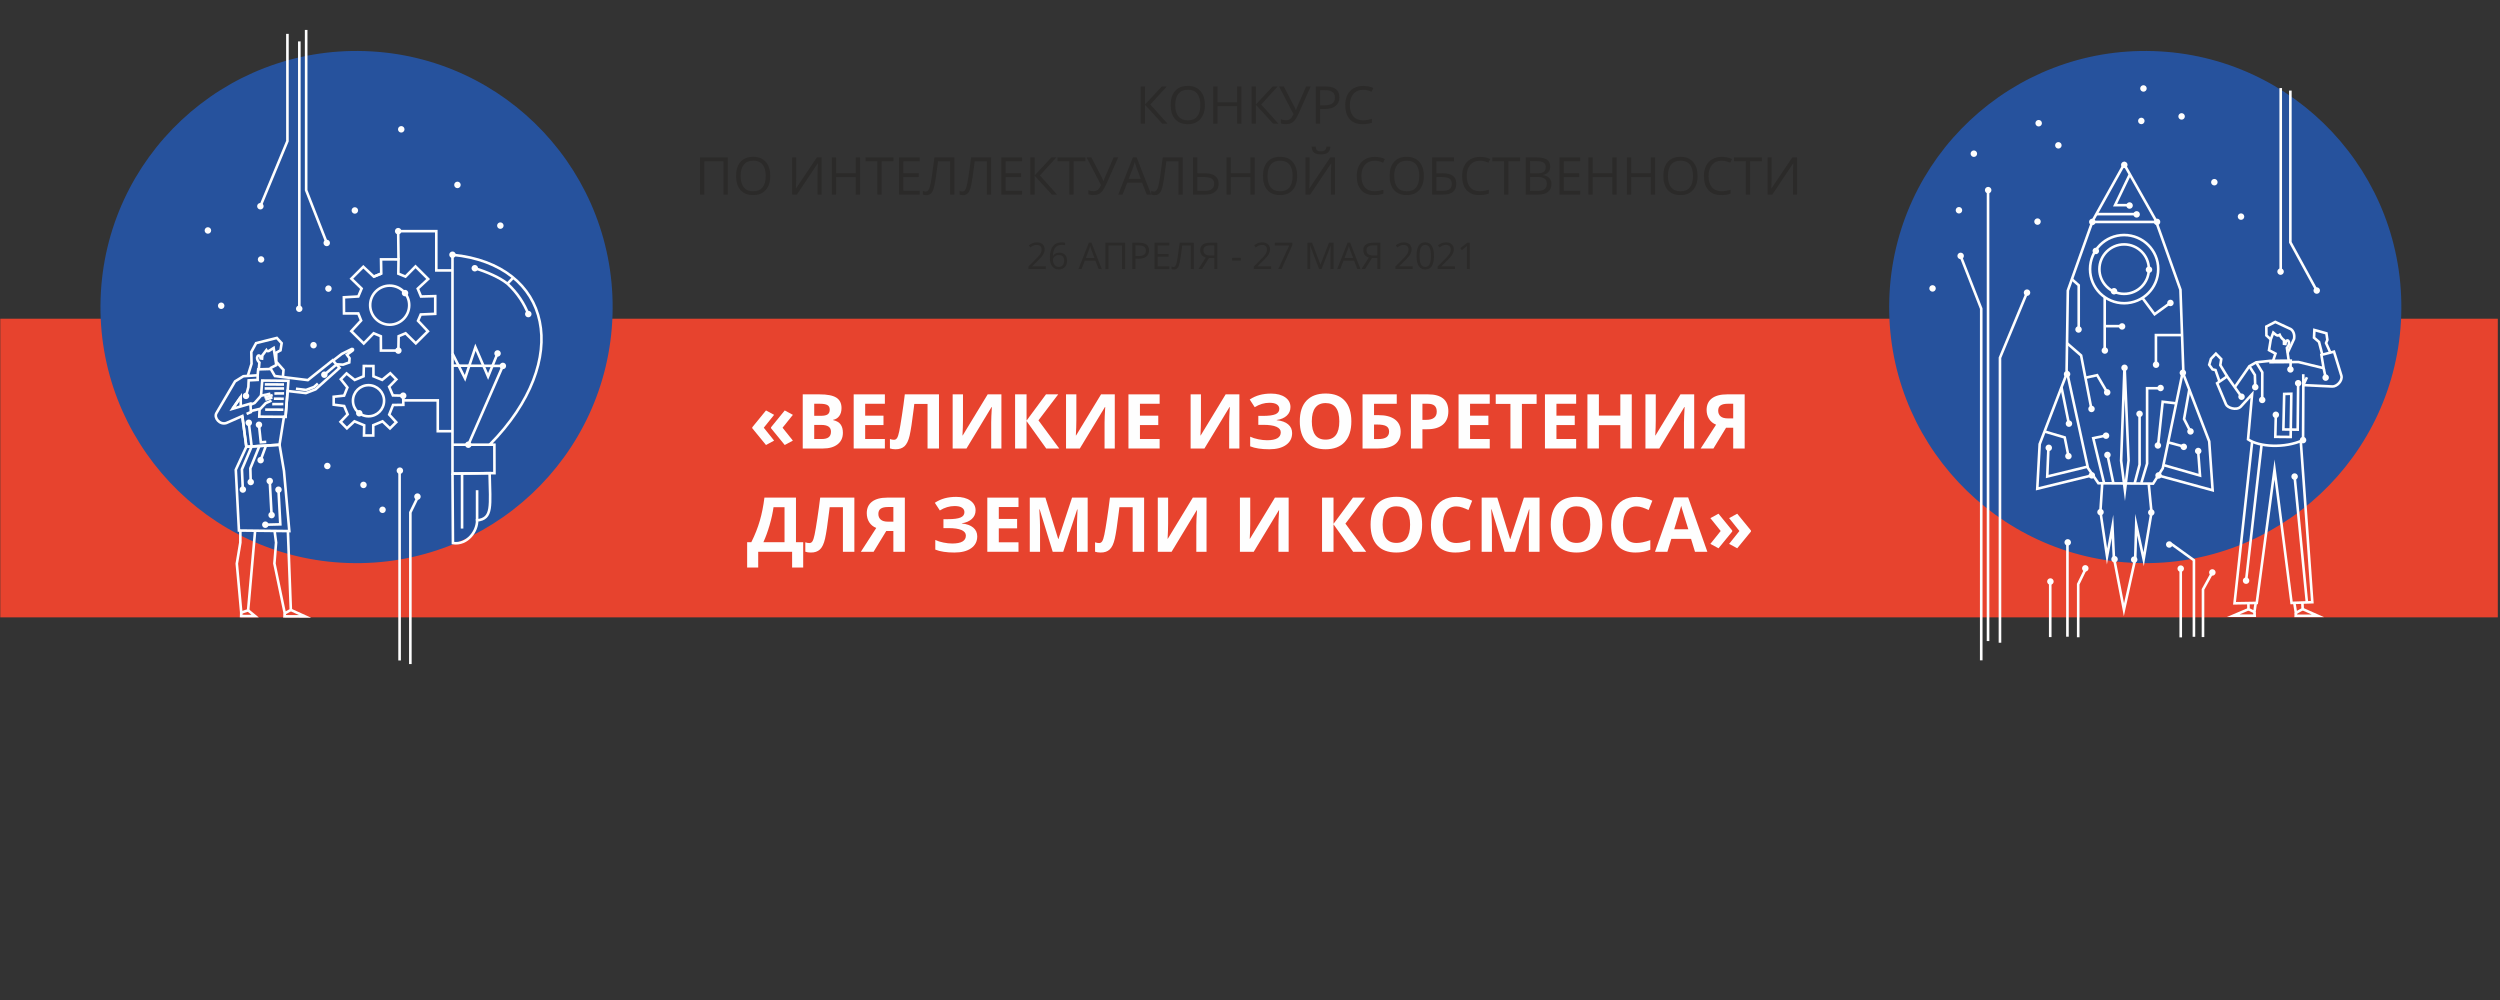 <?xml version="1.0" encoding="UTF-8"?> <!-- Creator: CorelDRAW 2019 (64-Bit) --> <svg xmlns="http://www.w3.org/2000/svg" xmlns:xlink="http://www.w3.org/1999/xlink" xmlns:xodm="http://www.corel.com/coreldraw/odm/2003" xml:space="preserve" width="1600px" height="640px" style="shape-rendering:geometricPrecision; text-rendering:geometricPrecision; image-rendering:optimizeQuality; fill-rule:evenodd; clip-rule:evenodd" viewBox="0 0 1600 640"><rect x="0" y="0" width="1600" height="640" fill="#333333" stroke="none"/> <defs> <style type="text/css"> <![CDATA[ .str0 {stroke:#FEFEFE;stroke-width:1.67;stroke-miterlimit:22.926} .str1 {stroke:#FEFEFE;stroke-width:1.67;stroke-miterlimit:10} .fil2 {fill:none} .fil3 {fill:none;fill-rule:nonzero} .fil4 {fill:#FEFEFE;fill-rule:nonzero} .fil5 {fill:#FEFEFE;fill-rule:nonzero} .fil6 {fill:#2B2A29;fill-rule:nonzero} .fil0 {fill:#E7432E;fill-rule:nonzero} .fil1 {fill:#26529D;fill-rule:nonzero} ]]> </style> </defs> <g id="Слой_x0020_1">  <polygon class="fil0" points="1598.6,395.11 0.18,395.11 0.18,203.98 1598.6,203.98 "></polygon> <path class="fil1" d="M1536.78 201.79c2.91,-90.47 -68.06,-166.18 -158.54,-169.09 -90.47,-2.92 -166.17,68.06 -169.09,158.53 -2.92,90.48 68.06,166.18 158.54,169.1 90.47,2.91 166.17,-68.07 169.09,-158.54z"></path> <path class="fil1" d="M392.01 201.79c2.91,-90.47 -68.07,-166.18 -158.54,-169.09 -90.47,-2.92 -166.18,68.06 -169.09,158.53 -2.92,90.48 68.06,166.18 158.53,169.1 90.48,2.91 166.18,-68.07 169.1,-158.54z"></path> <g id="_2927474248208"> <path class="fil2 str0" d="M289.59 163.05c63.53,6.2 77.41,67.12 23.83,121.55l2.98 0.03 0.05 18.19 -26.86 0.29 0 -18.49 0 -8.66 0 -112.91z"></path> <path class="fil2 str0" d="M289.59 303.11l0.29 44.47c9.48,1.28 15.65,-7.89 15.46,-14.53 10.15,-1.05 8.4,-9.15 8.01,-30.23l-23.76 0.29"></path> <line class="fil2 str0" x1="289.59" y1="284.62" x2="313.42" y2="284.6"></line> <polyline class="fil2 str0" points="299.74,284.61 321.83,234.19 289.59,234 "></polyline> <circle class="fil2 str0" cx="235.85" cy="256.47" r="9.96"></circle> <circle class="fil2 str0" cx="249.4" cy="195.31" r="12.5"></circle> <polygon class="fil2 str0" points="239.23,177.04 244,175.1 243.86,165.99 255.05,166.02 254.93,175.15 259.51,177.03 265.92,170.51 274.01,178.57 267.36,184.74 269.46,189.77 278.55,189.52 278.55,200.85 269.27,201.27 267.54,205.31 273.86,212.03 266.11,219.74 259.59,213.3 255.12,215.17 254.96,224.38 243.79,224.37 243.74,215.2 239.14,213.29 232.79,219.84 224.83,211.93 231.12,205.13 229.31,200.62 220.16,200.6 220.08,190.28 229.31,189.74 231.43,184.69 224.89,178.36 232.52,170.72 "></polygon> <line class="fil2 str0" x1="239.23" y1="177.04" x2="244" y2="175.1"></line> <polygon class="fil2 str0" points="233.07,272.18 226.84,269.64 222.01,274.13 217.93,269.97 222.49,265.18 220.26,259.85 213.55,258.99 213.56,253.92 220.23,253.2 222.33,247.99 218.12,242.72 221.78,238.99 227.02,243.18 232.69,240.83 232.84,234.24 238.99,234.25 239,240.83 244.6,243.13 249.77,238.88 253.65,242.82 249.05,247.52 251.44,253.07 258.05,253.23 258.13,259.1 251.56,259.2 249.1,265.35 253.58,270.21 249.59,274.2 244.82,269.66 238.89,272.13 238.87,278.7 232.96,278.72 "></polygon> <polyline class="fil2 str0" points="289.59,173.06 279.23,173.06 279.23,147.94 254.83,147.94 255.05,166.02 "></polyline> <polyline class="fil2 str0" points="258.13,256.24 280.17,256.24 280.17,275.97 289.59,275.97 "></polyline> <polyline class="fil2 str0" points="289.59,226.27 297.62,242.15 304.28,222.23 312.37,241 318.43,226.19 "></polyline> <line class="fil2 str0" x1="305.34" y1="333.05" x2="305.34" y2="313.73"></line> <line class="fil2 str0" x1="295.72" y1="303.04" x2="295.72" y2="338.28"></line> </g> <polygon class="fil3 str1" points="1359.45,105.11 1339.37,141.15 1323.41,185.95 1322.63,236.92 1336.28,299.48 1342.97,309.27 1377.99,309.52 1384.16,299.74 1397.29,236.41 1395.49,185.43 1379.53,140.64 "></polygon> <polyline class="fil3 str1" points="1338.6,304.31 1303.84,312.81 1305.39,284.23 1322.96,238.47 "></polyline> <polyline class="fil3 str1" points="1381.08,304.25 1416.09,313.77 1413.9,282.49 1397.04,238.6 "></polyline> <line class="fil3 str1" x1="1338.92" y1="142.05" x2="1379.92" y2="142.05"></line> <polygon class="fil3 str1" points="1359.96,313.9 1357.52,294.85 1359.71,233.71 1362.28,294.72 "></polygon> <path class="fil3 str1" d="M1343.62 172.24c0,-8.74 7.09,-15.83 15.83,-15.83 8.74,0 15.83,7.09 15.83,15.83 0,8.74 -7.09,15.83 -15.83,15.83 -8.74,0 -15.83,-7.09 -15.83,-15.83z"></path> <path class="fil3 str1" d="M1337.63 172.24c0,-12.05 9.77,-21.82 21.82,-21.82 12.05,0 21.82,9.77 21.82,21.82 0,12.05 -9.77,21.82 -21.82,21.82 -12.05,0 -21.82,-9.77 -21.82,-21.82z"></path> <polyline class="fil3 str1" points="1345.42,309.52 1344.26,327.42 1348.51,356.12 1351.98,336.94 1352.88,356.77 1359.32,390.23 1366.53,357.8 1367.17,335.78 1371.94,357.92 1376.96,327.93 1375.15,309.27 "></polyline> <path class="fil4" d="M1328.18 210.87c0,-1.15 0.93,-2.08 2.08,-2.08 1.15,0 2.08,0.93 2.08,2.08 0,1.15 -0.93,2.08 -2.08,2.08 -1.15,0 -2.08,-0.93 -2.08,-2.08z"></path> <path class="fil4" d="M1345.02 224.35c0,-1.15 0.94,-2.08 2.08,-2.08 1.15,0 2.09,0.93 2.09,2.08 0,1.15 -0.94,2.08 -2.09,2.08 -1.14,0 -2.08,-0.93 -2.08,-2.08z"></path> <path class="fil4" d="M1346.52 251.14c0,-1.15 0.93,-2.09 2.08,-2.09 1.15,0 2.09,0.94 2.09,2.09 0,1.15 -0.94,2.08 -2.09,2.08 -1.15,0 -2.08,-0.93 -2.08,-2.08z"></path> <path class="fil4" d="M1357.61 235.39c0,-1.15 0.93,-2.09 2.09,-2.09 1.15,0 2.08,0.94 2.08,2.09 0,1.15 -0.93,2.08 -2.08,2.08 -1.16,0 -2.09,-0.93 -2.09,-2.08z"></path> <path class="fil4" d="M1336.48 261.73c0,-1.15 0.93,-2.08 2.08,-2.08 1.15,0 2.09,0.93 2.09,2.08 0,1.15 -0.94,2.08 -2.09,2.08 -1.15,0 -2.08,-0.93 -2.08,-2.08z"></path> <path class="fil4" d="M1320.84 239.44c0,-1.16 0.93,-2.09 2.08,-2.09 1.15,0 2.09,0.93 2.09,2.09 0,1.15 -0.94,2.08 -2.09,2.08 -1.15,0 -2.08,-0.93 -2.08,-2.08z"></path> <path class="fil4" d="M1322.05 271.13c0,-1.15 0.93,-2.08 2.08,-2.08 1.15,0 2.08,0.93 2.08,2.08 0,1.15 -0.93,2.09 -2.08,2.09 -1.15,0 -2.08,-0.94 -2.08,-2.09z"></path> <path class="fil4" d="M1321.71 291.93c0,-1.15 0.94,-2.08 2.09,-2.08 1.15,0 2.08,0.93 2.08,2.08 0,1.15 -0.93,2.08 -2.08,2.08 -1.15,0 -2.09,-0.93 -2.09,-2.08z"></path> <path class="fil4" d="M1336.69 304.24c0,-1.15 0.93,-2.08 2.08,-2.08 1.15,0 2.08,0.93 2.08,2.08 0,1.15 -0.93,2.09 -2.08,2.09 -1.15,0 -2.08,-0.94 -2.08,-2.09z"></path> <path class="fil4" d="M1345.78 278.84c0,-1.15 0.94,-2.08 2.09,-2.08 1.15,0 2.08,0.93 2.08,2.08 0,1.15 -0.93,2.08 -2.08,2.08 -1.15,0 -2.09,-0.93 -2.09,-2.08z"></path> <path class="fil4" d="M1346.67 291.16c0,-1.16 0.93,-2.09 2.08,-2.09 1.16,0 2.09,0.93 2.09,2.09 0,1.15 -0.93,2.08 -2.09,2.08 -1.15,0 -2.08,-0.93 -2.08,-2.08z"></path> <path class="fil4" d="M1374.74 327.98c0,-1.15 0.93,-2.08 2.08,-2.08 1.15,0 2.08,0.93 2.08,2.08 0,1.15 -0.93,2.09 -2.08,2.09 -1.15,0 -2.08,-0.94 -2.08,-2.09z"></path> <path class="fil4" d="M1363.79 358.16c0,-1.15 0.93,-2.08 2.08,-2.08 1.15,0 2.08,0.93 2.08,2.08 0,1.15 -0.93,2.09 -2.08,2.09 -1.15,0 -2.08,-0.94 -2.08,-2.09z"></path> <path class="fil4" d="M1342.24 327.76c0,-1.15 0.93,-2.08 2.08,-2.08 1.15,0 2.08,0.93 2.08,2.08 0,1.15 -0.93,2.08 -2.08,2.08 -1.15,0 -2.08,-0.93 -2.08,-2.08z"></path> <path class="fil4" d="M1351.22 357.88c0,-1.15 0.93,-2.08 2.08,-2.08 1.15,0 2.09,0.93 2.09,2.08 0,1.15 -0.94,2.08 -2.09,2.08 -1.15,0 -2.08,-0.93 -2.08,-2.08z"></path> <path class="fil4" d="M1309.12 286.61c0,-1.15 0.94,-2.09 2.09,-2.09 1.15,0 2.08,0.94 2.08,2.09 0,1.15 -0.93,2.08 -2.08,2.08 -1.15,0 -2.09,-0.93 -2.09,-2.08z"></path> <path class="fil4" d="M1356.05 208.92c0,-1.15 0.93,-2.09 2.08,-2.09 1.15,0 2.08,0.94 2.08,2.09 0,1.15 -0.93,2.08 -2.08,2.08 -1.15,0 -2.08,-0.93 -2.08,-2.08z"></path> <path class="fil4" d="M1365.36 137.2c0,-1.15 0.94,-2.08 2.09,-2.08 1.15,0 2.08,0.93 2.08,2.08 0,1.15 -0.93,2.08 -2.08,2.08 -1.15,0 -2.09,-0.93 -2.09,-2.08z"></path> <path class="fil4" d="M1360.85 131.54c0,-1.15 0.93,-2.09 2.08,-2.09 1.15,0 2.08,0.94 2.08,2.09 0,1.15 -0.93,2.08 -2.08,2.08 -1.15,0 -2.08,-0.93 -2.08,-2.08z"></path> <path class="fil4" d="M1357.46 105.52c0,-1.15 0.94,-2.08 2.09,-2.08 1.15,0 2.08,0.93 2.08,2.08 0,1.15 -0.93,2.09 -2.08,2.09 -1.15,0 -2.09,-0.94 -2.09,-2.09z"></path> <path class="fil4" d="M1336.99 142.03c0,-1.15 0.94,-2.09 2.09,-2.09 1.15,0 2.08,0.94 2.08,2.09 0,1.15 -0.93,2.08 -2.08,2.08 -1.15,0 -2.09,-0.93 -2.09,-2.08z"></path> <path class="fil4" d="M1378.43 142.03c0,-1.15 0.93,-2.09 2.08,-2.09 1.15,0 2.08,0.94 2.08,2.09 0,1.15 -0.93,2.08 -2.08,2.08 -1.15,0 -2.08,-0.93 -2.08,-2.08z"></path> <path class="fil4" d="M1386.99 193.89c0,-1.15 0.94,-2.09 2.09,-2.09 1.15,0 2.08,0.94 2.08,2.09 0,1.15 -0.93,2.08 -2.08,2.08 -1.15,0 -2.09,-0.93 -2.09,-2.08z"></path> <path class="fil4" d="M1340.73 158.61c1.1,-0.33 2.26,0.3 2.59,1.4 0.33,1.11 -0.3,2.27 -1.4,2.59 -1.11,0.33 -2.27,-0.3 -2.59,-1.4 -0.33,-1.1 0.3,-2.26 1.4,-2.59z"></path> <path class="fil4" d="M1374.76 170.59c1.1,-0.33 2.26,0.3 2.59,1.4 0.32,1.11 -0.3,2.27 -1.41,2.59 -1.1,0.33 -2.26,-0.3 -2.59,-1.4 -0.32,-1.1 0.3,-2.26 1.41,-2.59z"></path> <path class="fil4" d="M1352.38 184.4c1.1,-0.33 2.26,0.3 2.59,1.4 0.32,1.11 -0.3,2.27 -1.41,2.59 -1.1,0.33 -2.26,-0.3 -2.59,-1.4 -0.32,-1.1 0.3,-2.26 1.41,-2.59z"></path> <path class="fil4" d="M1377.79 233.43c0,-1.15 0.93,-2.08 2.08,-2.08 1.15,0 2.08,0.93 2.08,2.08 0,1.15 -0.93,2.08 -2.08,2.08 -1.15,0 -2.08,-0.93 -2.08,-2.08z"></path> <path class="fil4" d="M1380.7 248.32c0,-1.15 0.93,-2.08 2.08,-2.08 1.15,0 2.09,0.93 2.09,2.08 0,1.15 -0.94,2.09 -2.09,2.09 -1.15,0 -2.08,-0.94 -2.08,-2.09z"></path> <path class="fil4" d="M1399.83 276.11c0,-1.15 0.94,-2.08 2.09,-2.08 1.15,0 2.08,0.93 2.08,2.08 0,1.15 -0.93,2.08 -2.08,2.08 -1.15,0 -2.09,-0.93 -2.09,-2.08z"></path> <path class="fil4" d="M1371.04 263.73c0.64,0.97 0.37,2.26 -0.59,2.89 -0.96,0.63 -2.25,0.36 -2.89,-0.6 -0.63,-0.96 -0.36,-2.25 0.6,-2.88 0.96,-0.63 2.25,-0.37 2.88,0.59z"></path> <path class="fil4" d="M1382.78 283.95c0.63,0.96 0.36,2.25 -0.6,2.89 -0.96,0.63 -2.25,0.36 -2.88,-0.6 -0.64,-0.96 -0.37,-2.25 0.59,-2.88 0.96,-0.64 2.25,-0.37 2.89,0.59z"></path> <path class="fil4" d="M1399.36 284.84c0.63,0.96 0.36,2.25 -0.6,2.88 -0.96,0.64 -2.25,0.37 -2.88,-0.59 -0.63,-0.96 -0.37,-2.25 0.59,-2.89 0.97,-0.63 2.26,-0.36 2.89,0.6z"></path> <path class="fil4" d="M1383.22 303.14c0.63,0.96 0.36,2.25 -0.6,2.89 -0.96,0.63 -2.25,0.36 -2.88,-0.6 -0.63,-0.96 -0.37,-2.25 0.59,-2.88 0.97,-0.64 2.26,-0.37 2.89,0.59z"></path> <path class="fil4" d="M1398.78 237.45c0.63,0.96 0.36,2.26 -0.6,2.89 -0.96,0.63 -2.25,0.36 -2.88,-0.6 -0.64,-0.96 -0.37,-2.25 0.59,-2.88 0.96,-0.63 2.25,-0.37 2.89,0.59z"></path> <path class="fil4" d="M1408.59 287.5c0.64,0.96 0.37,2.25 -0.59,2.89 -0.96,0.63 -2.25,0.36 -2.89,-0.6 -0.63,-0.96 -0.36,-2.25 0.6,-2.88 0.96,-0.64 2.25,-0.37 2.88,0.59z"></path> <polyline class="fil3 str1" points="1362.97,111.9 1353.64,131.31 1361.73,131.31 "></polyline> <line class="fil3 str1" x1="1341.41" y1="137.03" x2="1366.66" y2="137.03"></line> <polyline class="fil3 str1" points="1371.31,190.85 1378.94,201.13 1388.06,194.5 "></polyline> <polyline class="fil3 str1" points="1326.15,178.83 1330.38,182.56 1330.38,211.29 "></polyline> <polyline class="fil3 str1" points="1335.73,298.74 1310.23,304.96 1310.97,287.42 "></polyline> <polyline class="fil3 str1" points="1308.74,276.23 1321.42,279.96 1323.79,291.78 "></polyline> <line class="fil3 str1" x1="1319.31" y1="247.62" x2="1323.91" y2="270.38"></line> <polyline class="fil3 str1" points="1384.99,297.75 1408,304.34 1406.88,289.54 "></polyline> <polyline class="fil3 str1" points="1401.16,249.36 1397.8,268.14 1401.53,275.48 "></polyline> <line class="fil3 str1" x1="1387.48" y1="283.07" x2="1396.19" y2="285.43"></line> <polyline class="fil3 str1" points="1322.81,219.58 1331.91,227.5 1338.5,261.67 "></polyline> <polyline class="fil3 str1" points="1346.57,309.03 1339.68,280.44 1348.04,278.68 "></polyline> <line class="fil3 str1" x1="1352.58" y1="309.32" x2="1348.77" y2="291.14"></line> <polyline class="fil3 str1" points="1366.11,309.55 1369.33,297.38 1369.33,266.15 "></polyline> <polyline class="fil3 str1" points="1370.47,309.03 1374.14,296.71 1374.14,248.47 1381.17,248.47 "></polyline> <polyline class="fil3 str1" points="1392.91,258.15 1384.11,257.12 1381.17,284.98 "></polyline> <polyline class="fil3 str1" points="1396.5,214.45 1379.79,214.45 1379.79,233.22 "></polyline> <line class="fil3 str1" x1="1347.01" y1="190.26" x2="1347.01" y2="224.72"></line> <polyline class="fil3 str1" points="1334.84,241.73 1342.17,240.11 1348.18,250.38 "></polyline> <line class="fil3 str1" x1="1347.01" y1="208.73" x2="1358.15" y2="208.73"></line> <polyline class="fil3 str1" points="1267.99,422.62 1267.99,197.56 1254.92,164.16 "></polyline> <line class="fil3 str1" x1="1272.35" y1="410.28" x2="1272.35" y2="121.7"></line> <polyline class="fil3 str1" points="1279.98,411.37 1279.98,228.97 1297.4,187.04 "></polyline> <line class="fil3 str1" x1="1459.66" y1="56.36" x2="1459.66" y2="173.43"></line> <polyline class="fil3 str1" points="1465.83,58 1465.83,155.09 1482.71,185.95 "></polyline> <path class="fil4" d="M1270.34 121.68c0,-1.15 0.93,-2.08 2.08,-2.08 1.15,0 2.09,0.93 2.09,2.08 0,1.15 -0.94,2.08 -2.09,2.08 -1.15,0 -2.08,-0.93 -2.08,-2.08z"></path> <path class="fil4" d="M1302.66 78.85c0,-1.15 0.93,-2.08 2.08,-2.08 1.15,0 2.09,0.93 2.09,2.08 0,1.15 -0.94,2.09 -2.09,2.09 -1.15,0 -2.08,-0.94 -2.08,-2.09z"></path> <path class="fil4" d="M1368.37 77.4c0,-1.15 0.93,-2.08 2.08,-2.08 1.15,0 2.08,0.93 2.08,2.08 0,1.15 -0.93,2.08 -2.08,2.08 -1.15,0 -2.08,-0.93 -2.08,-2.08z"></path> <path class="fil4" d="M1369.72 56.61c0,-1.15 0.94,-2.08 2.09,-2.08 1.15,0 2.08,0.93 2.08,2.08 0,1.15 -0.93,2.09 -2.08,2.09 -1.15,0 -2.09,-0.94 -2.09,-2.09z"></path> <path class="fil4" d="M1394.14 74.5c0,-1.15 0.93,-2.09 2.08,-2.09 1.15,0 2.09,0.94 2.09,2.09 0,1.15 -0.94,2.08 -2.09,2.08 -1.15,0 -2.08,-0.93 -2.08,-2.08z"></path> <path class="fil4" d="M1315.27 93.01c0,-1.15 0.93,-2.08 2.08,-2.08 1.16,0 2.09,0.93 2.09,2.08 0,1.15 -0.93,2.08 -2.09,2.08 -1.15,0 -2.08,-0.93 -2.08,-2.08z"></path> <path class="fil4" d="M1415.1 116.61c0,-1.15 0.93,-2.09 2.08,-2.09 1.15,0 2.08,0.94 2.08,2.09 0,1.15 -0.93,2.08 -2.08,2.08 -1.15,0 -2.08,-0.93 -2.08,-2.08z"></path> <path class="fil4" d="M1251.65 134.57c0,-1.16 0.93,-2.09 2.08,-2.09 1.15,0 2.08,0.93 2.08,2.09 0,1.15 -0.93,2.08 -2.08,2.08 -1.15,0 -2.08,-0.93 -2.08,-2.08z"></path> <path class="fil4" d="M1261.18 98.36c0,-1.15 0.94,-2.08 2.09,-2.08 1.15,0 2.08,0.93 2.08,2.08 0,1.15 -0.93,2.08 -2.08,2.08 -1.15,0 -2.09,-0.93 -2.09,-2.08z"></path> <path class="fil4" d="M1301.92 141.82c0,-1.14 0.94,-2.08 2.09,-2.08 1.15,0 2.08,0.94 2.08,2.08 0,1.16 -0.93,2.09 -2.08,2.09 -1.15,0 -2.09,-0.93 -2.09,-2.09z"></path> <path class="fil4" d="M1432.16 138.63c0,-1.15 0.93,-2.08 2.08,-2.08 1.15,0 2.09,0.93 2.09,2.08 0,1.15 -0.94,2.08 -2.09,2.08 -1.15,0 -2.08,-0.93 -2.08,-2.08z"></path> <path class="fil4" d="M1457.48 173.84c0,-1.15 0.93,-2.08 2.08,-2.08 1.15,0 2.09,0.93 2.09,2.08 0,1.15 -0.94,2.08 -2.09,2.08 -1.15,0 -2.08,-0.93 -2.08,-2.08z"></path> <path class="fil4" d="M1480.63 185.95c0,-1.15 0.93,-2.08 2.08,-2.08 1.15,0 2.08,0.93 2.08,2.08 0,1.15 -0.93,2.08 -2.08,2.08 -1.15,0 -2.08,-0.93 -2.08,-2.08z"></path> <path class="fil4" d="M1252.73 163.79c0,-1.15 0.94,-2.09 2.09,-2.09 1.15,0 2.08,0.94 2.08,2.09 0,1.15 -0.93,2.08 -2.08,2.08 -1.15,0 -2.09,-0.93 -2.09,-2.08z"></path> <path class="fil4" d="M1234.74 184.58c0,-1.15 0.94,-2.08 2.09,-2.08 1.15,0 2.08,0.93 2.08,2.08 0,1.15 -0.93,2.09 -2.08,2.09 -1.15,0 -2.09,-0.94 -2.09,-2.09z"></path> <path class="fil4" d="M1295.21 187.29c0,-1.15 0.93,-2.08 2.08,-2.08 1.15,0 2.08,0.93 2.08,2.08 0,1.15 -0.93,2.09 -2.08,2.09 -1.15,0 -2.08,-0.94 -2.08,-2.09z"></path> <path class="fil5" d="M1386.23 348.48c0,-1.15 0.93,-2.08 2.08,-2.08 1.15,0 2.09,0.93 2.09,2.08 0,1.15 -0.94,2.09 -2.09,2.09 -1.15,0 -2.08,-0.94 -2.08,-2.09z"></path> <path class="fil5" d="M1393.58 363.91c0,-1.15 0.93,-2.08 2.09,-2.08 1.15,0 2.08,0.93 2.08,2.08 0,1.15 -0.93,2.08 -2.08,2.08 -1.16,0 -2.09,-0.93 -2.09,-2.08z"></path> <path class="fil5" d="M1413.82 366.36c0,-1.15 0.93,-2.08 2.08,-2.08 1.15,0 2.09,0.93 2.09,2.08 0,1.15 -0.94,2.08 -2.09,2.08 -1.15,0 -2.08,-0.93 -2.08,-2.08z"></path> <path class="fil5" d="M1321.26 347.12c0,-1.15 0.93,-2.09 2.08,-2.09 1.15,0 2.09,0.94 2.09,2.09 0,1.15 -0.94,2.08 -2.09,2.08 -1.15,0 -2.08,-0.93 -2.08,-2.08z"></path> <path class="fil5" d="M1332.51 363.73c0,-1.15 0.93,-2.08 2.08,-2.08 1.15,0 2.08,0.93 2.08,2.08 0,1.15 -0.93,2.08 -2.08,2.08 -1.15,0 -2.08,-0.93 -2.08,-2.08z"></path> <path class="fil5" d="M1310.17 372.17c0,-1.15 0.93,-2.08 2.08,-2.08 1.15,0 2.09,0.93 2.09,2.08 0,1.15 -0.94,2.08 -2.09,2.08 -1.15,0 -2.08,-0.93 -2.08,-2.08z"></path> <line class="fil3 str1" x1="1312.15" y1="372.89" x2="1312.15" y2="407.74"></line> <polyline class="fil3 str1" points="1334.54,364.66 1330.06,373.86 1330.06,407.86 "></polyline> <line class="fil3 str1" x1="1323.16" y1="347.72" x2="1323.16" y2="407.5"></line> <polyline class="fil3 str1" points="1389.77,348.21 1404.11,358.55 1404.11,407.56 "></polyline> <line class="fil3 str1" x1="1395.67" y1="363.91" x2="1395.67" y2="407.92"></line> <polyline class="fil3 str1" points="1415.9,366.36 1409.92,377.25 1409.92,407.74 "></polyline> <path class="fil4" d="M234.71 310.34c0,1.15 -0.93,2.09 -2.08,2.09 -1.15,0 -2.08,-0.94 -2.08,-2.09 0,-1.15 0.93,-2.08 2.08,-2.08 1.15,0 2.08,0.93 2.08,2.08z"></path> <path class="fil4" d="M211.57 298.23c0,1.15 -0.94,2.08 -2.09,2.08 -1.15,0 -2.08,-0.93 -2.08,-2.08 0,-1.15 0.93,-2.08 2.08,-2.08 1.15,0 2.09,0.93 2.09,2.08z"></path> <path class="fil5" d="M253.84 301.22c0,-1.16 0.93,-2.09 2.08,-2.09 1.15,0 2.08,0.93 2.08,2.09 0,1.15 -0.93,2.08 -2.08,2.08 -1.15,0 -2.08,-0.93 -2.08,-2.08z"></path> <path class="fil5" d="M265.08 317.83c0,-1.15 0.93,-2.09 2.08,-2.09 1.15,0 2.09,0.94 2.09,2.09 0,1.15 -0.94,2.08 -2.09,2.08 -1.15,0 -2.08,-0.93 -2.08,-2.08z"></path> <path class="fil5" d="M242.74 326.27c0,-1.15 0.94,-2.08 2.09,-2.08 1.15,0 2.08,0.93 2.08,2.08 0,1.15 -0.93,2.08 -2.08,2.08 -1.15,0 -2.09,-0.93 -2.09,-2.08z"></path> <polyline class="fil3 str1" points="267.11,318.76 262.63,327.96 262.63,424.99 "></polyline> <line class="fil3 str1" x1="255.74" y1="301.82" x2="255.74" y2="422.7"></line> <polyline class="fil3 str1" points="195.94,19.15 195.94,121.72 209.01,155.12 "></polyline> <line class="fil3 str1" x1="191.57" y1="26.5" x2="191.57" y2="197.57"></line> <polyline class="fil3 str1" points="183.95,21.66 183.95,90.31 166.53,132.24 "></polyline> <path class="fil4" d="M193.59 197.6c0,1.15 -0.94,2.08 -2.09,2.08 -1.15,0 -2.08,-0.93 -2.08,-2.08 0,-1.15 0.93,-2.08 2.08,-2.08 1.15,0 2.09,0.93 2.09,2.08z"></path> <path class="fil4" d="M212.28 184.71c0,1.15 -0.93,2.08 -2.08,2.08 -1.15,0 -2.08,-0.93 -2.08,-2.08 0,-1.15 0.93,-2.08 2.08,-2.08 1.15,0 2.08,0.93 2.08,2.08z"></path> <path class="fil4" d="M202.74 220.92c0,1.15 -0.93,2.08 -2.08,2.08 -1.15,0 -2.08,-0.93 -2.08,-2.08 0,-1.15 0.93,-2.09 2.08,-2.09 1.15,0 2.08,0.94 2.08,2.09z"></path> <path class="fil4" d="M211.19 155.49c0,1.15 -0.93,2.08 -2.08,2.08 -1.15,0 -2.08,-0.93 -2.08,-2.08 0,-1.15 0.93,-2.08 2.08,-2.08 1.15,0 2.08,0.93 2.08,2.08z"></path> <path class="fil4" d="M229.18 134.69c0,1.15 -0.93,2.09 -2.08,2.09 -1.15,0 -2.08,-0.94 -2.08,-2.09 0,-1.15 0.93,-2.08 2.08,-2.08 1.15,0 2.08,0.93 2.08,2.08z"></path> <path class="fil4" d="M168.72 131.98c0,1.15 -0.93,2.09 -2.08,2.09 -1.15,0 -2.08,-0.94 -2.08,-2.09 0,-1.15 0.93,-2.08 2.08,-2.08 1.15,0 2.08,0.93 2.08,2.08z"></path> <polygon class="fil2 str0" points="150.9,300.65 157.66,285.95 178.9,284.64 181.74,301.38 185.17,339.89 152.92,339.53 "></polygon> <line class="fil2 str0" x1="157.66" y1="285.95" x2="155.05" y2="266.15"></line> <path class="fil2 str0" d="M178.9 284.64l2.84 -17.85 1.02 -0.02 1.32 -16.54 11.69 1.34 6.17 -2.37 15.35 -13.76 -4.38 -4.86 -15.89 12.69 -21.1 -2.61 -2.61 -4.51 -8.06 0.24 -0.36 3.79 -9.13 0.6 -5.33 3.32c-3.99,6.79 -7.98,13.59 -11.98,20.39 -1.57,2.92 2.15,7.6 6.39,6.25l10.23 -4.48 2.59 19.69 21.24 -1.31z"></path> <polyline class="fil2 str0" points="154.05,254.11 151.73,257.45 148.83,261.64 160.27,258.32 160.57,263.72 157.84,264.9 "></polyline> <polyline class="fil2 str0" points="154.09,260.12 154.05,254.11 148.83,261.64 "></polyline> <line class="fil2 str0" x1="215.45" y1="233.17" x2="207.57" y2="239.81"></line> <polyline class="fil2 str0" points="203.45,245.47 200.96,247.66 195.86,249.56 189.4,248.78 "></polyline> <polyline class="fil2 str0" points="160.31,259.06 162.97,257.88 167.06,253.25 173.04,251.95 "></polyline> <polyline class="fil2 str0" points="160.53,263.05 166.64,261.61 170.08,258 173.75,256.4 "></polyline> <line class="fil2 str0" x1="174.51" y1="252.85" x2="169.22" y2="254.43"></line> <line class="fil2 str0" x1="169.8" y1="255.8" x2="174.32" y2="254.37"></line> <polyline class="fil2 str0" points="166.13,261.73 165.93,266.65 182.76,266.77 184.6,243.71 167.83,243.53 167.06,253.25 "></polyline> <line class="fil2 str0" x1="169.49" y1="246.02" x2="181.76" y2="246.08"></line> <line class="fil2 str0" x1="169.37" y1="248.63" x2="181.82" y2="248.63"></line> <line class="fil2 str0" x1="181.82" y1="251.77" x2="175.59" y2="251.83"></line> <line class="fil2 str0" x1="181.64" y1="255.21" x2="175.27" y2="255.15"></line> <line class="fil2 str0" x1="181.34" y1="258.59" x2="174.23" y2="258.65"></line> <line class="fil2 str0" x1="181.34" y1="262.2" x2="169.72" y2="262.15"></line> <polyline class="fil2 str0" points="184.25,339.88 186.14,390.36 182.26,392.53 175.62,360.64 176.69,347.24 175.74,339.85 "></polyline> <polyline class="fil2 str0" points="163.29,339.57 158.79,390.63 154.4,392.05 151.56,360.75 153.81,347.24 153.83,339.54 "></polyline> <polyline class="fil2 str0" points="154.4,392.05 154.34,394.28 163.29,394.31 158.79,390.63 "></polyline> <polyline class="fil2 str0" points="182.26,392.53 182.11,394.45 195.3,394.51 186.14,390.36 "></polyline> <path class="fil2 str0" d="M173.31 236.15l0.02 -0.71 3.49 -1.8 -1.69 -11c-0.98,0.57 -1.56,1.09 -2.53,1.66 -0.79,0.66 -1.75,0.58 -2.15,-0.18l-2.56 3.38 -0.17 2.02c-0.31,-0.04 -0.61,-0.08 -0.92,-0.13 -0.43,-4.13 -4.33,-0.73 -0.77,2.64l-0.41 4.35"></path> <polyline class="fil2 str0" points="158.57,240.59 160.99,232.82 160.82,225.29 163.9,219.6 177.18,216.28 180.26,219.63 179.52,224.22 176.79,225.71 176.82,231.51 181.45,236.73 181.08,241.09 "></polyline> <polyline class="fil2 str0" points="164.89,240.18 164.9,243.14 159.14,243.44 158.96,247.68 157.45,253.37 "></polyline> <line class="fil2 str0" x1="161.06" y1="285.74" x2="159.21" y2="270.56"></line> <polyline class="fil2 str0" points="165.73,271.85 166.92,283.05 170.41,282.81 "></polyline> <polyline class="fil2 str0" points="161.06,285.74 154.83,300.38 155.42,313.3 "></polyline> <polyline class="fil2 str0" points="166.02,285.44 160.22,299.73 160.46,308.5 "></polyline> <line class="fil2 str0" x1="170.23" y1="285.19" x2="166.8" y2="294.51"></line> <polyline class="fil2 str0" points="178.22,313.41 179.4,335.58 169.8,335.82 "></polyline> <line class="fil2 str0" x1="172.64" y1="307.84" x2="173.82" y2="329.66"></line> <path class="fil2 str0" d="M213.26 230.74l5.45 -4.22c2.18,-1.08 4.35,-2.15 6.52,-3.23 0.63,-0.22 1.02,0.64 0.48,1.04l-3.68 2.7 1.69 2.25 -0.18 2.69 -3.97 1.4 -4.12 -0.2"></path> <path class="fil4" d="M205.49 239.81c0,-1.15 0.93,-2.08 2.08,-2.08 1.15,0 2.08,0.93 2.08,2.08 0,1.15 -0.93,2.09 -2.08,2.09 -1.15,0 -2.08,-0.94 -2.08,-2.09z"></path> <path class="fil4" d="M155.37 253.37c0,-1.15 0.93,-2.08 2.08,-2.08 1.15,0 2.08,0.93 2.08,2.08 0,1.15 -0.93,2.09 -2.08,2.09 -1.15,0 -2.08,-0.94 -2.08,-2.09z"></path> <path class="fil4" d="M157.13 270.56c0,-1.15 0.93,-2.08 2.08,-2.08 1.15,0 2.09,0.93 2.09,2.08 0,1.15 -0.94,2.09 -2.09,2.09 -1.15,0 -2.08,-0.94 -2.08,-2.09z"></path> <path class="fil4" d="M163.65 271.85c0,-1.15 0.93,-2.09 2.08,-2.09 1.15,0 2.08,0.94 2.08,2.09 0,1.15 -0.93,2.08 -2.08,2.08 -1.15,0 -2.08,-0.93 -2.08,-2.08z"></path> <path class="fil4" d="M158.38 308.5c0,-1.15 0.93,-2.08 2.08,-2.08 1.15,0 2.08,0.93 2.08,2.08 0,1.15 -0.93,2.08 -2.08,2.08 -1.15,0 -2.08,-0.93 -2.08,-2.08z"></path> <path class="fil4" d="M164.72 294.51c0,-1.15 0.93,-2.08 2.08,-2.08 1.15,0 2.08,0.93 2.08,2.08 0,1.15 -0.93,2.08 -2.08,2.08 -1.15,0 -2.08,-0.93 -2.08,-2.08z"></path> <path class="fil4" d="M153.34 313.3c0,-1.15 0.93,-2.08 2.08,-2.08 1.15,0 2.08,0.93 2.08,2.08 0,1.15 -0.93,2.09 -2.08,2.09 -1.15,0 -2.08,-0.94 -2.08,-2.09z"></path> <path class="fil4" d="M170.55 307.84c0,-1.15 0.94,-2.08 2.09,-2.08 1.15,0 2.08,0.93 2.08,2.08 0,1.15 -0.93,2.09 -2.08,2.09 -1.15,0 -2.09,-0.94 -2.09,-2.09z"></path> <path class="fil4" d="M171.74 329.66c0,-1.15 0.93,-2.09 2.08,-2.09 1.15,0 2.09,0.94 2.09,2.09 0,1.15 -0.94,2.08 -2.09,2.08 -1.15,0 -2.08,-0.93 -2.08,-2.08z"></path> <path class="fil4" d="M176.14 313.41c0,-1.15 0.93,-2.08 2.08,-2.08 1.15,0 2.08,0.93 2.08,2.08 0,1.15 -0.93,2.08 -2.08,2.08 -1.15,0 -2.08,-0.93 -2.08,-2.08z"></path> <path class="fil4" d="M167.72 335.82c0,-1.15 0.93,-2.09 2.08,-2.09 1.15,0 2.08,0.94 2.08,2.09 0,1.15 -0.93,2.08 -2.08,2.08 -1.15,0 -2.08,-0.93 -2.08,-2.08z"></path> <polyline class="fil2 str0" points="1441.39,282.64 1430.09,386.12 1444.32,385.88 1455.7,300.52 1466.61,385.88 1479.88,385.41 1472.49,282.3 "></polyline> <path class="fil2 str0" d="M1473.96 281.67c-11.74,5.36 -27.92,4.43 -35.21,-0.47l2.6 -28.93c-2.45,2.69 -4.9,5.37 -7.35,8.06 -2.88,2.69 -8.55,0.52 -9.36,-1.54l-5.69 -13.52 6.4 -4.38 9.8 13.83"></path> <polyline class="fil2 str0" points="1430.25,247.8 1439.58,234.37 1443.96,231.88 1452.97,230.93 1466.07,230.81 1465.87,236.43 "></polyline> <path class="fil2 str0" d="M1453.17 230.65l-0.02 1.17 17.84 -0.12 16.13 3.91 -1.43 -8.47 8.07 -2.08 4.74 15.41c0.83,3.3 -3.03,7.08 -5.87,6.88l-18.49 -0.89 -0.18 35.21"></path> <polyline class="fil2 str0" points="1474.08,239.49 1474.14,246.46 1476.45,241.45 "></polyline> <line class="fil2 str0" x1="1487.12" y1="235.61" x2="1488.42" y2="241.69"></line> <polyline class="fil2 str0" points="1470.82,245.24 1470.52,274.99 1461.36,274.84 1461.88,252.13 1466.44,252.01 1466.02,279.66 1456.19,279.57 1456.53,265.46 "></polyline> <polyline class="fil2 str0" points="1473.53,385.63 1473.71,389.82 1469.38,392.25 1468.37,385.82 "></polyline> <polyline class="fil2 str0" points="1469.38,392.25 1469.26,394.15 1483.49,394.15 1473.71,389.82 "></polyline> <polyline class="fil2 str0" points="1443.65,385.89 1442.83,391.72 1439.03,389.88 1438.97,385.97 "></polyline> <polyline class="fil2 str0" points="1442.83,391.72 1443,394.03 1429.31,394.03 1439.03,389.88 "></polyline> <line class="fil2 str0" x1="1447.43" y1="284.49" x2="1437.49" y2="371.63"></line> <line class="fil2 str0" x1="1476.42" y1="385.53" x2="1468.55" y2="305"></line> <polyline class="fil2 str0" points="1425.35,240.89 1421.01,233.69 1421.6,229.83 1418.17,226.34 1415.02,229.65 1413.9,233.45 1416.03,236.41 1417.93,236.83 1420.49,244.22 "></polyline> <polyline class="fil2 str0" points="1486.28,226.98 1484.17,218.84 1480.97,216.11 1481.21,211.19 1488.91,213.32 1489.51,217.53 1488.68,219.55 1491.42,225.66 "></polyline> <path class="fil2 str0" d="M1464.79 230.82l-1.19 -8.13c3.39,-3.87 -0.39,-7.21 -0.95,-2.55l-0.89 -0.12 0 -2.31c-1.16,-0.76 -2.21,-2.14 -2.78,-3.44 -0.95,0.56 -1.45,1.05 -4.09,-1.36l-1.6 4.33 -1.13 6.87 4.15 2.2 -1.54 4.6"></path> <path class="fil2 str0" d="M1453.29 217.24l-2.79 -2.55 -0.06 -5.69 5.75 -2.97 9.84 4.57c1.33,0.77 2.71,3.02 2.2,6.22l-4.17 9.01"></path> <polyline class="fil2 str0" points="1443.96,231.88 1447.87,238.29 1447.81,256.31 "></polyline> <polyline class="fil2 str0" points="1439.58,234.37 1443.12,239.96 1443.36,247.75 "></polyline> <path class="fil4" d="M1466.47 305c0,-1.15 0.93,-2.09 2.08,-2.09 1.15,0 2.09,0.94 2.09,2.09 0,1.15 -0.94,2.08 -2.09,2.08 -1.15,0 -2.08,-0.93 -2.08,-2.08z"></path> <path class="fil4" d="M1435.41 371.63c0,-1.15 0.93,-2.09 2.08,-2.09 1.15,0 2.08,0.94 2.08,2.09 0,1.15 -0.93,2.08 -2.08,2.08 -1.15,0 -2.08,-0.93 -2.08,-2.08z"></path> <path class="fil4" d="M1471.87 281.67c0,-1.15 0.94,-2.08 2.09,-2.08 1.15,0 2.08,0.93 2.08,2.08 0,1.15 -0.93,2.08 -2.08,2.08 -1.15,0 -2.09,-0.93 -2.09,-2.08z"></path> <path class="fil4" d="M1454.45 265.46c0,-1.15 0.93,-2.08 2.08,-2.08 1.15,0 2.08,0.93 2.08,2.08 0,1.16 -0.93,2.09 -2.08,2.09 -1.15,0 -2.08,-0.93 -2.08,-2.09z"></path> <path class="fil4" d="M1468.73 245.24c0,-1.15 0.94,-2.08 2.09,-2.08 1.15,0 2.08,0.93 2.08,2.08 0,1.15 -0.93,2.08 -2.08,2.08 -1.15,0 -2.09,-0.93 -2.09,-2.08z"></path> <path class="fil4" d="M1445.73 255.96c0,-1.15 0.93,-2.08 2.08,-2.08 1.15,0 2.08,0.93 2.08,2.08 0,1.15 -0.93,2.08 -2.08,2.08 -1.15,0 -2.08,-0.93 -2.08,-2.08z"></path> <path class="fil4" d="M1432.49 253.91c0,-1.15 0.93,-2.08 2.08,-2.08 1.15,0 2.09,0.93 2.09,2.08 0,1.15 -0.94,2.08 -2.09,2.08 -1.15,0 -2.08,-0.93 -2.08,-2.08z"></path> <path class="fil4" d="M1486.34 241.69c0,-1.15 0.93,-2.08 2.08,-2.08 1.15,0 2.08,0.93 2.08,2.08 0,1.15 -0.93,2.08 -2.08,2.08 -1.15,0 -2.08,-0.93 -2.08,-2.08z"></path> <path class="fil4" d="M1463.79 236.43c0,-1.15 0.93,-2.09 2.08,-2.09 1.15,0 2.08,0.94 2.08,2.09 0,1.15 -0.93,2.08 -2.08,2.08 -1.15,0 -2.08,-0.93 -2.08,-2.08z"></path> <path class="fil4" d="M1441.27 247.75c0,-1.15 0.94,-2.08 2.09,-2.08 1.15,0 2.08,0.93 2.08,2.08 0,1.15 -0.93,2.08 -2.08,2.08 -1.15,0 -2.09,-0.93 -2.09,-2.08z"></path> <path class="fil4" d="M287.51 163.05c0,-1.16 0.93,-2.09 2.08,-2.09 1.16,0 2.09,0.93 2.09,2.09 0,1.15 -0.93,2.08 -2.09,2.08 -1.15,0 -2.08,-0.93 -2.08,-2.08z"></path> <path class="fil4" d="M252.75 147.94c0,-1.15 0.93,-2.09 2.08,-2.09 1.15,0 2.08,0.94 2.08,2.09 0,1.15 -0.93,2.08 -2.08,2.08 -1.15,0 -2.08,-0.93 -2.08,-2.08z"></path> <path class="fil4" d="M316.35 226.19c0,-1.15 0.93,-2.08 2.08,-2.08 1.15,0 2.08,0.93 2.08,2.08 0,1.15 -0.93,2.09 -2.08,2.09 -1.15,0 -2.08,-0.94 -2.08,-2.09z"></path> <path class="fil4" d="M297.65 284.61c0,-1.15 0.94,-2.08 2.09,-2.08 1.15,0 2.08,0.93 2.08,2.08 0,1.15 -0.93,2.09 -2.08,2.09 -1.15,0 -2.09,-0.94 -2.09,-2.09z"></path> <path class="fil4" d="M319.74 234.19c0,-1.15 0.94,-2.09 2.09,-2.09 1.15,0 2.08,0.94 2.08,2.09 0,1.15 -0.93,2.08 -2.08,2.08 -1.15,0 -2.09,-0.93 -2.09,-2.08z"></path> <path class="fil4" d="M255.97 253.23c0,-1.15 0.93,-2.08 2.08,-2.08 1.15,0 2.08,0.93 2.08,2.08 0,1.15 -0.93,2.09 -2.08,2.09 -1.15,0 -2.08,-0.94 -2.08,-2.09z"></path> <path class="fil4" d="M227.85 264.49c0,-1.15 0.93,-2.09 2.08,-2.09 1.15,0 2.08,0.94 2.08,2.09 0,1.15 -0.93,2.08 -2.08,2.08 -1.15,0 -2.08,-0.93 -2.08,-2.08z"></path> <path class="fil4" d="M257.14 187.57c0,-1.15 0.93,-2.08 2.08,-2.08 1.15,0 2.09,0.93 2.09,2.08 0,1.15 -0.94,2.09 -2.09,2.09 -1.15,0 -2.08,-0.94 -2.08,-2.09z"></path> <path class="fil4" d="M252.88 224.38c0,-1.16 0.93,-2.09 2.08,-2.09 1.15,0 2.08,0.93 2.08,2.09 0,1.15 -0.93,2.08 -2.08,2.08 -1.15,0 -2.08,-0.93 -2.08,-2.08z"></path> <line class="fil2 str0" x1="328.49" y1="177.68" x2="324.76" y2="181.57"></line> <path class="fil2 str0" d="M303.86 171.67c7.29,2.17 16.03,5.89 20.9,9.9 6.58,6.03 10.83,12.92 13.34,19.43"></path> <path class="fil4" d="M301.78 171.67c0,-1.16 0.93,-2.09 2.08,-2.09 1.15,0 2.08,0.93 2.08,2.09 0,1.15 -0.93,2.08 -2.08,2.08 -1.15,0 -2.08,-0.93 -2.08,-2.08z"></path> <path class="fil4" d="M336.02 201c0,-1.15 0.93,-2.08 2.08,-2.08 1.16,0 2.09,0.93 2.09,2.08 0,1.15 -0.93,2.08 -2.09,2.08 -1.15,0 -2.08,-0.93 -2.08,-2.08z"></path> <path class="fil4" d="M290.68 118.34c0,-1.15 0.93,-2.08 2.08,-2.08 1.15,0 2.09,0.93 2.09,2.08 0,1.15 -0.94,2.09 -2.09,2.09 -1.15,0 -2.08,-0.94 -2.08,-2.09z"></path> <path class="fil4" d="M318.14 144.4c0,-1.15 0.93,-2.08 2.08,-2.08 1.15,0 2.08,0.93 2.08,2.08 0,1.15 -0.93,2.08 -2.08,2.08 -1.15,0 -2.08,-0.93 -2.08,-2.08z"></path> <path class="fil4" d="M254.72 82.77c0,-1.15 0.93,-2.09 2.08,-2.09 1.15,0 2.08,0.94 2.08,2.09 0,1.15 -0.93,2.08 -2.08,2.08 -1.15,0 -2.08,-0.93 -2.08,-2.08z"></path> <path class="fil4" d="M165 166.06c0,-1.15 0.93,-2.09 2.08,-2.09 1.15,0 2.09,0.94 2.09,2.09 0,1.15 -0.94,2.08 -2.09,2.08 -1.15,0 -2.08,-0.93 -2.08,-2.08z"></path> <path class="fil4" d="M139.48 195.68c0,-1.15 0.93,-2.08 2.08,-2.08 1.15,0 2.08,0.93 2.08,2.08 0,1.15 -0.93,2.09 -2.08,2.09 -1.15,0 -2.08,-0.94 -2.08,-2.09z"></path> <path class="fil4" d="M130.97 147.5c0,-1.16 0.93,-2.09 2.08,-2.09 1.15,0 2.09,0.93 2.09,2.09 0,1.15 -0.94,2.08 -2.09,2.08 -1.15,0 -2.08,-0.93 -2.08,-2.08z"></path> <polygon class="fil6" points="747.2,79.14 743.85,79.14 732.84,67.08 732.84,79.14 730.07,79.14 730.07,55.34 732.84,55.34 732.84,66.86 743.57,55.34 746.75,55.34 736.21,66.89 "></polygon> <path id="1" class="fil6" d="M771.13 67.21c0,3.81 -0.97,6.8 -2.89,8.99 -1.93,2.18 -4.6,3.27 -8.04,3.27 -3.5,0 -6.21,-1.07 -8.11,-3.22 -1.9,-2.14 -2.86,-5.16 -2.86,-9.07 0,-3.88 0.96,-6.88 2.87,-9.01 1.91,-2.13 4.62,-3.2 8.14,-3.2 3.42,0 6.09,1.08 8.01,3.26 1.92,2.17 2.88,5.16 2.88,8.98zm-18.97 -0.01c0,3.23 0.69,5.67 2.06,7.34 1.38,1.66 3.37,2.5 5.98,2.5 2.64,0 4.64,-0.83 5.98,-2.49 1.35,-1.66 2.02,-4.11 2.02,-7.35 0,-3.2 -0.67,-5.62 -2.01,-7.28 -1.34,-1.66 -3.33,-2.48 -5.95,-2.48 -2.64,0 -4.64,0.83 -6.02,2.5 -1.37,1.66 -2.06,4.09 -2.06,7.26z"></path> <polygon id="2" class="fil6" points="794.5,79.14 791.74,79.14 791.74,67.94 779.2,67.94 779.2,79.14 776.43,79.14 776.43,55.34 779.2,55.34 779.2,65.47 791.74,65.47 791.74,55.34 794.5,55.34 "></polygon> <polygon id="3" class="fil6" points="818.15,79.14 814.8,79.14 803.79,67.08 803.79,79.14 801.03,79.14 801.03,55.34 803.79,55.34 803.79,66.86 814.52,55.34 817.7,55.34 807.16,66.89 "></polygon> <path id="4" class="fil6" d="M822.91 79.47c-1.2,0 -2.26,-0.16 -3.17,-0.49l0 -2.71c1.01,0.47 2.03,0.7 3.08,0.7 1.19,0 2.15,-0.27 2.87,-0.82 0.72,-0.55 1.44,-1.57 2.16,-3.08l-9.26 -17.73 3.06 0 7.03 13.53c0.27,0.53 0.48,1.05 0.63,1.56l0.13 0c0.31,-0.91 0.52,-1.49 0.64,-1.73l5.84 -13.36 2.93 0 -7.6 17.03c-0.91,2.03 -1.74,3.51 -2.47,4.43 -0.73,0.92 -1.56,1.6 -2.47,2.03 -0.92,0.42 -2.05,0.64 -3.4,0.64z"></path> <path id="5" class="fil6" d="M857.21 62.27c0,2.41 -0.82,4.26 -2.46,5.56 -1.65,1.29 -4,1.94 -7.06,1.94l-2.8 0 0 9.37 -2.76 0 0 -23.8 6.16 0c5.95,0 8.92,2.31 8.92,6.93zm-12.32 5.13l2.49 0c2.45,0 4.23,-0.39 5.32,-1.19 1.1,-0.78 1.65,-2.06 1.65,-3.8 0,-1.57 -0.52,-2.75 -1.55,-3.52 -1.03,-0.77 -2.64,-1.15 -4.82,-1.15l-3.09 0 0 9.66z"></path> <path id="6" class="fil6" d="M872.38 57.47c-2.61,0 -4.68,0.87 -6.19,2.61 -1.51,1.75 -2.27,4.13 -2.27,7.16 0,3.11 0.73,5.52 2.19,7.21 1.45,1.7 3.54,2.55 6.24,2.55 1.66,0 3.55,-0.3 5.68,-0.89l0 2.43c-1.65,0.62 -3.68,0.93 -6.1,0.93 -3.51,0 -6.22,-1.06 -8.12,-3.19 -1.9,-2.13 -2.86,-5.15 -2.86,-9.07 0,-2.45 0.46,-4.6 1.38,-6.45 0.92,-1.84 2.24,-3.26 3.97,-4.26 1.73,-1 3.77,-1.5 6.11,-1.5 2.51,0 4.68,0.46 6.55,1.36l-1.17 2.38c-1.8,-0.85 -3.6,-1.27 -5.41,-1.27z"></path> <polygon id="7" class="fil6" points="465.78,124.53 463.01,124.53 463.01,103.2 450.79,103.2 450.79,124.53 448.02,124.53 448.02,100.73 465.78,100.73 "></polygon> <path id="8" class="fil6" d="M492.98 112.6c0,3.81 -0.97,6.81 -2.89,8.99 -1.93,2.18 -4.6,3.27 -8.04,3.27 -3.5,0 -6.21,-1.07 -8.11,-3.21 -1.9,-2.15 -2.86,-5.17 -2.86,-9.07 0,-3.88 0.96,-6.88 2.87,-9.02 1.91,-2.13 4.62,-3.2 8.14,-3.2 3.42,0 6.09,1.09 8.01,3.26 1.92,2.17 2.88,5.17 2.88,8.98zm-18.97 0c0,3.22 0.69,5.66 2.06,7.33 1.38,1.67 3.37,2.5 5.98,2.5 2.64,0 4.64,-0.83 5.98,-2.49 1.35,-1.66 2.02,-4.11 2.02,-7.34 0,-3.2 -0.67,-5.63 -2.01,-7.29 -1.34,-1.65 -3.33,-2.48 -5.95,-2.48 -2.64,0 -4.64,0.83 -6.02,2.5 -1.37,1.67 -2.06,4.09 -2.06,7.27z"></path> <path id="9" class="fil6" d="M506.97 100.73l2.59 0 0 13.23c0,2.45 -0.07,4.65 -0.23,6.63l0.13 0 13.34 -19.86 3.03 0 0 23.8 -2.61 0 0 -13.1c0,-2.18 0.1,-4.48 0.28,-6.87l-0.14 0 -13.36 19.97 -3.03 0 0 -23.8z"></path> <polygon id="10" class="fil6" points="550.42,124.53 547.65,124.53 547.65,113.33 535.11,113.33 535.11,124.53 532.35,124.53 532.35,100.73 535.11,100.73 535.11,110.86 547.65,110.86 547.65,100.73 550.42,100.73 "></polygon> <polygon id="11" class="fil6" points="564.27,124.53 561.5,124.53 561.5,103.2 553.96,103.2 553.96,100.73 571.79,100.73 571.79,103.2 564.27,103.2 "></polygon> <polygon id="12" class="fil6" points="588.64,124.53 575.38,124.53 575.38,100.73 588.64,100.73 588.64,103.2 578.15,103.2 578.15,110.86 588.01,110.86 588.01,113.3 578.15,113.3 578.15,122.06 588.64,122.06 "></polygon> <path id="13" class="fil6" d="M610.84 124.53l-2.76 0 0 -21.33 -7.73 0 -0.51 3.9c-0.66,5.2 -1.24,8.99 -1.75,11.4 -0.5,2.4 -1.16,4.07 -1.99,5.01 -0.82,0.95 -1.92,1.41 -3.29,1.39 -0.8,0 -1.52,-0.14 -2.16,-0.41l0 -2.31c0.58,0.28 1.2,0.42 1.84,0.42 0.58,0 1.07,-0.24 1.5,-0.71 0.43,-0.48 0.81,-1.29 1.14,-2.46 0.34,-1.17 0.75,-3.38 1.26,-6.64 0.5,-3.26 1.05,-7.28 1.66,-12.06l12.79 0 0 23.8z"></path> <path id="14" class="fil6" d="M634.32 124.53l-2.77 0 0 -21.33 -7.73 0 -0.5 3.9c-0.67,5.2 -1.25,8.99 -1.75,11.4 -0.51,2.4 -1.17,4.07 -2,5.01 -0.82,0.95 -1.92,1.41 -3.28,1.39 -0.81,0 -1.53,-0.14 -2.17,-0.41l0 -2.31c0.58,0.28 1.2,0.42 1.84,0.42 0.58,0 1.08,-0.24 1.51,-0.71 0.42,-0.48 0.8,-1.29 1.13,-2.46 0.34,-1.17 0.75,-3.38 1.26,-6.64 0.5,-3.26 1.06,-7.28 1.67,-12.06l12.79 0 0 23.8z"></path> <polygon id="15" class="fil6" points="654.13,124.53 640.87,124.53 640.87,100.73 654.13,100.73 654.13,103.2 643.63,103.2 643.63,110.86 653.49,110.86 653.49,113.3 643.63,113.3 643.63,122.06 654.13,122.06 "></polygon> <polygon id="16" class="fil6" points="676.53,124.53 673.18,124.53 662.17,112.47 662.17,124.53 659.4,124.53 659.4,100.73 662.17,100.73 662.17,112.26 672.9,100.73 676.08,100.73 665.54,112.29 "></polygon> <polygon id="17" class="fil6" points="687.12,124.53 684.35,124.53 684.35,103.2 676.82,103.2 676.82,100.73 694.65,100.73 694.65,103.2 687.12,103.2 "></polygon> <path id="18" class="fil6" d="M699.73 124.86c-1.2,0 -2.26,-0.16 -3.17,-0.49l0 -2.71c1.01,0.47 2.03,0.7 3.08,0.7 1.19,0 2.15,-0.27 2.87,-0.82 0.72,-0.54 1.44,-1.57 2.16,-3.08l-9.27 -17.73 3.07 0 7.02 13.53c0.28,0.54 0.49,1.05 0.64,1.57l0.13 0c0.31,-0.92 0.52,-1.49 0.63,-1.73l5.85 -13.37 2.93 0 -7.6 17.03c-0.92,2.03 -1.74,3.51 -2.47,4.43 -0.73,0.92 -1.56,1.6 -2.47,2.03 -0.92,0.43 -2.05,0.64 -3.4,0.64z"></path> <path id="19" class="fil6" d="M733.91 124.53l-2.97 -7.57 -9.54 0 -2.93 7.57 -2.8 0 9.41 -23.9 2.33 0 9.36 23.9 -2.86 0zm-3.83 -10.07l-2.77 -7.37c-0.35,-0.93 -0.73,-2.08 -1.1,-3.43 -0.24,1.04 -0.58,2.18 -1.03,3.43l-2.8 7.37 7.7 0z"></path> <path id="20" class="fil6" d="M756.96 124.53l-2.77 0 0 -21.33 -7.72 0 -0.51 3.9c-0.66,5.2 -1.24,8.99 -1.75,11.4 -0.5,2.4 -1.17,4.07 -1.99,5.01 -0.83,0.95 -1.92,1.41 -3.29,1.39 -0.8,0 -1.52,-0.14 -2.16,-0.41l0 -2.31c0.58,0.28 1.2,0.42 1.84,0.42 0.57,0 1.07,-0.24 1.5,-0.71 0.43,-0.48 0.81,-1.29 1.14,-2.46 0.33,-1.17 0.75,-3.38 1.26,-6.64 0.5,-3.26 1.05,-7.28 1.66,-12.06l12.79 0 0 23.8z"></path> <path id="21" class="fil6" d="M779.93 117.6c0,2.2 -0.74,3.91 -2.2,5.11 -1.47,1.22 -3.57,1.82 -6.3,1.82l-7.92 0 0 -23.8 2.77 0 0 10.17 4.73 0c2.9,0 5.11,0.57 6.64,1.71 1.52,1.15 2.28,2.81 2.28,4.99zm-13.65 4.53l4.87 0c3.94,0 5.92,-1.51 5.92,-4.54 0,-1.46 -0.51,-2.54 -1.53,-3.23 -1.01,-0.68 -2.63,-1.03 -4.87,-1.03l-4.39 0 0 8.8z"></path> <polygon id="22" class="fil6" points="803.02,124.53 800.25,124.53 800.25,113.33 787.71,113.33 787.71,124.53 784.95,124.53 784.95,100.73 787.71,100.73 787.71,110.86 800.25,110.86 800.25,100.73 803.02,100.73 "></polygon> <path id="23" class="fil6" d="M830.2 112.6c0,3.81 -0.97,6.81 -2.89,8.99 -1.93,2.18 -4.6,3.27 -8.04,3.27 -3.5,0 -6.21,-1.07 -8.11,-3.21 -1.9,-2.15 -2.86,-5.17 -2.86,-9.07 0,-3.88 0.96,-6.88 2.87,-9.02 1.91,-2.13 4.62,-3.2 8.14,-3.2 3.42,0 6.09,1.09 8.01,3.26 1.92,2.17 2.88,5.17 2.88,8.98zm-18.97 0c0,3.22 0.69,5.66 2.06,7.33 1.38,1.67 3.37,2.5 5.98,2.5 2.64,0 4.64,-0.83 5.98,-2.49 1.35,-1.66 2.02,-4.11 2.02,-7.34 0,-3.2 -0.67,-5.63 -2.01,-7.29 -1.34,-1.65 -3.33,-2.48 -5.95,-2.48 -2.64,0 -4.64,0.83 -6.02,2.5 -1.37,1.67 -2.06,4.09 -2.06,7.27z"></path> <path id="24" class="fil6" d="M835.53 100.73l2.59 0 0 13.23c0,2.45 -0.07,4.65 -0.23,6.63l0.13 0 13.34 -19.86 3.03 0 0 23.8 -2.61 0 0 -13.1c0,-2.18 0.1,-4.48 0.28,-6.87l-0.14 0 -13.36 19.97 -3.03 0 0 -23.8zm9.87 -1.9c-2.01,0 -3.47,-0.39 -4.39,-1.17 -0.93,-0.77 -1.44,-2.05 -1.55,-3.83l2.54 0c0.1,1.13 0.39,1.92 0.88,2.36 0.5,0.45 1.36,0.67 2.58,0.67 1.12,0 1.95,-0.24 2.49,-0.72 0.53,-0.48 0.86,-1.24 0.98,-2.31l2.55 0c-0.12,1.72 -0.67,2.98 -1.64,3.79 -0.97,0.8 -2.44,1.21 -4.44,1.21z"></path> <path id="25" class="fil6" d="M879.76 102.86c-2.61,0 -4.68,0.88 -6.2,2.62 -1.51,1.74 -2.26,4.12 -2.26,7.15 0,3.12 0.72,5.52 2.18,7.22 1.46,1.7 3.54,2.55 6.25,2.55 1.65,0 3.55,-0.3 5.68,-0.9l0 2.43c-1.65,0.62 -3.69,0.93 -6.11,0.93 -3.5,0 -6.21,-1.06 -8.11,-3.18 -1.91,-2.13 -2.86,-5.16 -2.86,-9.07 0,-2.46 0.46,-4.61 1.38,-6.45 0.91,-1.85 2.24,-3.27 3.97,-4.26 1.73,-1 3.77,-1.5 6.11,-1.5 2.5,0 4.68,0.45 6.54,1.36l-1.17 2.38c-1.8,-0.85 -3.6,-1.28 -5.4,-1.28z"></path> <path id="26" class="fil6" d="M911.26 112.6c0,3.81 -0.97,6.81 -2.89,8.99 -1.93,2.18 -4.61,3.27 -8.04,3.27 -3.51,0 -6.21,-1.07 -8.11,-3.21 -1.91,-2.15 -2.86,-5.17 -2.86,-9.07 0,-3.88 0.95,-6.88 2.86,-9.02 1.91,-2.13 4.63,-3.2 8.14,-3.2 3.42,0 6.09,1.09 8.01,3.26 1.93,2.17 2.89,5.17 2.89,8.98zm-18.97 0c0,3.22 0.68,5.66 2.06,7.33 1.37,1.67 3.37,2.5 5.98,2.5 2.64,0 4.63,-0.83 5.98,-2.49 1.34,-1.66 2.01,-4.11 2.01,-7.34 0,-3.2 -0.66,-5.63 -2.01,-7.29 -1.34,-1.65 -3.32,-2.48 -5.95,-2.48 -2.64,0 -4.64,0.83 -6.01,2.5 -1.38,1.67 -2.06,4.09 -2.06,7.27z"></path> <path id="27" class="fil6" d="M931.99 117.6c0,2.36 -0.7,4.11 -2.1,5.24 -1.41,1.12 -3.53,1.69 -6.37,1.69l-6.96 0 0 -23.8 14.03 0 0 2.47 -11.27 0 0 7.7 3.7 0c2.1,0 3.8,0.24 5.12,0.72 1.31,0.48 2.28,1.2 2.91,2.14 0.63,0.94 0.94,2.23 0.94,3.84zm-12.67 4.53l3.9 0c2.06,0 3.56,-0.35 4.5,-1.05 0.94,-0.71 1.41,-1.87 1.41,-3.49 0,-1.54 -0.48,-2.63 -1.43,-3.28 -0.96,-0.65 -2.62,-0.98 -5,-0.98l-3.38 0 0 8.8z"></path> <path id="28" class="fil6" d="M947.17 102.86c-2.61,0 -4.67,0.88 -6.19,2.62 -1.51,1.74 -2.27,4.12 -2.27,7.15 0,3.12 0.73,5.52 2.19,7.22 1.46,1.7 3.54,2.55 6.25,2.55 1.65,0 3.55,-0.3 5.68,-0.9l0 2.43c-1.65,0.62 -3.69,0.93 -6.11,0.93 -3.51,0 -6.21,-1.06 -8.11,-3.18 -1.91,-2.13 -2.86,-5.16 -2.86,-9.07 0,-2.46 0.46,-4.61 1.38,-6.45 0.91,-1.85 2.23,-3.27 3.97,-4.26 1.73,-1 3.76,-1.5 6.11,-1.5 2.5,0 4.68,0.45 6.54,1.36l-1.17 2.38c-1.8,-0.85 -3.6,-1.28 -5.41,-1.28z"></path> <polygon id="29" class="fil6" points="965.34,124.53 962.57,124.53 962.57,103.2 955.04,103.2 955.04,100.73 972.86,100.73 972.86,103.2 965.34,103.2 "></polygon> <path id="30" class="fil6" d="M976.45 100.73l6.73 0c3.15,0 5.44,0.47 6.85,1.42 1.41,0.94 2.11,2.44 2.11,4.48 0,1.41 -0.39,2.57 -1.17,3.49 -0.79,0.92 -1.94,1.51 -3.45,1.78l0 0.16c3.62,0.62 5.42,2.52 5.42,5.7 0,2.13 -0.72,3.79 -2.15,4.98 -1.44,1.2 -3.45,1.79 -6.04,1.79l-8.3 0 0 -23.8zm2.77 10.2l4.56 0c1.95,0 3.36,-0.31 4.21,-0.92 0.86,-0.61 1.29,-1.65 1.29,-3.1 0,-1.33 -0.48,-2.3 -1.43,-2.89 -0.96,-0.6 -2.47,-0.89 -4.56,-0.89l-4.07 0 0 7.8zm0 2.33l0 8.9 4.97 0c1.91,0 3.36,-0.37 4.33,-1.11 0.97,-0.74 1.46,-1.91 1.46,-3.49 0,-1.47 -0.5,-2.56 -1.49,-3.26 -0.99,-0.69 -2.5,-1.04 -4.53,-1.04l-4.74 0z"></path> <polygon id="31" class="fil6" points="1011.32,124.53 998.05,124.53 998.05,100.73 1011.32,100.73 1011.32,103.2 1000.82,103.2 1000.82,110.86 1010.68,110.86 1010.68,113.3 1000.82,113.3 1000.82,122.06 1011.32,122.06 "></polygon> <polygon id="32" class="fil6" points="1034.67,124.53 1031.9,124.53 1031.9,113.33 1019.36,113.33 1019.36,124.53 1016.59,124.53 1016.59,100.73 1019.36,100.73 1019.36,110.86 1031.9,110.86 1031.9,100.73 1034.67,100.73 "></polygon> <polygon id="33" class="fil6" points="1059.26,124.53 1056.49,124.53 1056.49,113.33 1043.95,113.33 1043.95,124.53 1041.19,124.53 1041.19,100.73 1043.95,100.73 1043.95,110.86 1056.49,110.86 1056.49,100.73 1059.26,100.73 "></polygon> <path id="34" class="fil6" d="M1086.44 112.6c0,3.81 -0.96,6.81 -2.89,8.99 -1.92,2.18 -4.6,3.27 -8.04,3.27 -3.5,0 -6.21,-1.07 -8.11,-3.21 -1.9,-2.15 -2.86,-5.17 -2.86,-9.07 0,-3.88 0.96,-6.88 2.87,-9.02 1.91,-2.13 4.62,-3.2 8.14,-3.2 3.42,0 6.09,1.09 8.01,3.26 1.92,2.17 2.88,5.17 2.88,8.98zm-18.96 0c0,3.22 0.68,5.66 2.05,7.33 1.38,1.67 3.37,2.5 5.98,2.5 2.64,0 4.64,-0.83 5.98,-2.49 1.35,-1.66 2.02,-4.11 2.02,-7.34 0,-3.2 -0.67,-5.63 -2.01,-7.29 -1.34,-1.65 -3.32,-2.48 -5.95,-2.48 -2.64,0 -4.64,0.83 -6.02,2.5 -1.37,1.67 -2.05,4.09 -2.05,7.27z"></path> <path id="35" class="fil6" d="M1101.93 102.86c-2.61,0 -4.68,0.88 -6.19,2.62 -1.51,1.74 -2.27,4.12 -2.27,7.15 0,3.12 0.73,5.52 2.19,7.22 1.46,1.7 3.54,2.55 6.24,2.55 1.66,0 3.55,-0.3 5.68,-0.9l0 2.43c-1.65,0.62 -3.68,0.93 -6.1,0.93 -3.51,0 -6.21,-1.06 -8.11,-3.18 -1.91,-2.13 -2.87,-5.16 -2.87,-9.07 0,-2.46 0.47,-4.61 1.38,-6.45 0.92,-1.85 2.24,-3.27 3.97,-4.26 1.73,-1 3.77,-1.5 6.12,-1.5 2.5,0 4.67,0.45 6.54,1.36l-1.17 2.38c-1.8,-0.85 -3.6,-1.28 -5.41,-1.28z"></path> <polygon id="36" class="fil6" points="1120.09,124.53 1117.33,124.53 1117.33,103.2 1109.79,103.2 1109.79,100.73 1127.62,100.73 1127.62,103.2 1120.09,103.2 "></polygon> <path id="37" class="fil6" d="M1131.24 100.73l2.59 0 0 13.23c0,2.45 -0.07,4.65 -0.23,6.63l0.13 0 13.34 -19.86 3.03 0 0 23.8 -2.61 0 0 -13.1c0,-2.18 0.1,-4.48 0.28,-6.87l-0.14 0 -13.36 19.97 -3.03 0 0 -23.8z"></path> <path class="fil5" d="M481.45 273.46l8.79 -10.78 5.19 2.82 -6.61 8.24 6.61 8.25 -5.19 2.82 -8.79 -10.74 0 -0.61zm12.01 0l8.77 -10.78 5.21 2.82 -6.6 8.24 6.6 8.25 -5.21 2.82 -8.77 -10.74 0 -0.61z"></path> <path id="1" class="fil5" d="M513.75 252.39l10.79 0c4.91,0 8.48,0.69 10.7,2.09 2.22,1.4 3.33,3.63 3.33,6.68 0,2.07 -0.48,3.77 -1.46,5.1 -0.97,1.33 -2.26,2.13 -3.87,2.39l0 0.24c2.19,0.49 3.78,1.41 4.75,2.75 0.98,1.34 1.46,3.13 1.46,5.35 0,3.17 -1.15,5.63 -3.43,7.4 -2.28,1.77 -5.38,2.65 -9.3,2.65l-12.97 0 0 -34.65zm7.35 13.73l4.27 0c1.99,0 3.43,-0.3 4.33,-0.92 0.89,-0.62 1.33,-1.64 1.33,-3.06 0,-1.34 -0.48,-2.29 -1.45,-2.87 -0.97,-0.57 -2.51,-0.86 -4.61,-0.86l-3.87 0 0 7.71zm0 5.83l0 9.02 4.79 0c2.03,0 3.52,-0.38 4.48,-1.16 0.97,-0.77 1.45,-1.96 1.45,-3.55 0,-2.87 -2.06,-4.31 -6.17,-4.31l-4.55 0z"></path> <polygon id="2" class="fil5" points="566.32,287.04 546.36,287.04 546.36,252.39 566.32,252.39 566.32,258.41 553.71,258.41 553.71,266.03 565.43,266.03 565.43,272.04 553.71,272.04 553.71,280.97 566.32,280.97 "></polygon> <path id="3" class="fil5" d="M600.95 287.04l-7.32 0 0 -28.54 -8.48 0 -0.38 3.18c-0.98,8.07 -1.85,13.75 -2.59,17.01 -0.75,3.27 -1.85,5.56 -3.29,6.9 -1.44,1.32 -3.38,1.97 -5.83,1.94 -1.32,0 -2.49,-0.18 -3.5,-0.53l0 -6.02c0.91,0.32 1.78,0.48 2.58,0.48 0.84,0 1.5,-0.38 1.99,-1.15 0.49,-0.77 0.95,-2.19 1.38,-4.27 0.44,-2.08 1.01,-5.48 1.73,-10.22 0.72,-4.74 1.34,-9.21 1.84,-13.43l21.87 0 0 34.65z"></path> <path id="4" class="fil5" d="M609.7 252.39l6.61 0 0 16.73 -0.09 4.48 -0.24 5.1 0.15 0 15.98 -26.31 8.79 0 0 34.65 -6.54 0 0 -16.64c0,-2.23 0.15,-5.53 0.43,-9.91l-0.19 0 -16.05 26.55 -8.85 0 0 -34.65z"></path> <polygon id="5" class="fil5" points="677.91,287.04 669.57,287.04 657,269.48 657,287.04 649.66,287.04 649.66,252.39 657,252.39 657,269.17 669.43,252.39 677.25,252.39 664.61,269.03 "></polygon> <path id="6" class="fil5" d="M682.26 252.39l6.61 0 0 16.73 -0.09 4.48 -0.24 5.1 0.15 0 15.98 -26.31 8.79 0 0 34.65 -6.54 0 0 -16.64c0,-2.23 0.14,-5.53 0.43,-9.91l-0.19 0 -16.06 26.55 -8.84 0 0 -34.65z"></path> <polygon id="7" class="fil5" points="742.17,287.04 722.21,287.04 722.21,252.39 742.17,252.39 742.17,258.41 729.56,258.41 729.56,266.03 741.29,266.03 741.29,272.04 729.56,272.04 729.56,280.97 742.17,280.97 "></polygon> <path id="8" class="fil5" d="M762 252.39l6.61 0 0 16.73 -0.09 4.48 -0.24 5.1 0.15 0 15.98 -26.31 8.79 0 0 34.65 -6.54 0 0 -16.64c0,-2.23 0.14,-5.53 0.43,-9.91l-0.19 0 -16.06 26.55 -8.84 0 0 -34.65z"></path> <path id="9" class="fil5" d="M825.89 260.5c0,2.23 -0.78,4.07 -2.37,5.53 -1.58,1.45 -3.72,2.37 -6.42,2.77l0 0.14c3.18,0.31 5.61,1.2 7.31,2.64 1.7,1.43 2.55,3.3 2.55,5.61 0,3.19 -1.29,5.72 -3.88,7.56 -2.58,1.85 -6.15,2.78 -10.72,2.78 -5.09,0 -9.17,-0.63 -12.25,-1.88l0 -6.17c1.48,0.71 3.23,1.26 5.23,1.66 1.99,0.41 3.86,0.61 5.6,0.61 5.83,0 8.75,-1.7 8.75,-5.09 0,-1.53 -0.94,-2.71 -2.81,-3.53 -1.88,-0.82 -4.64,-1.23 -8.31,-1.23l-3.25 0 0 -5.73 2.92 0c3.66,0 6.33,-0.35 8.01,-1.04 1.67,-0.7 2.51,-1.85 2.51,-3.46 0,-1.19 -0.52,-2.14 -1.57,-2.84 -1.06,-0.71 -2.63,-1.05 -4.74,-1.05 -3.25,0 -6.39,0.93 -9.43,2.82l-3.2 -4.91c1.98,-1.31 4.07,-2.27 6.28,-2.87 2.21,-0.61 4.67,-0.92 7.37,-0.92 3.78,0 6.8,0.8 9.05,2.37 2.25,1.58 3.37,3.66 3.37,6.23z"></path> <path id="10" class="fil5" d="M864.86 269.67c0,5.75 -1.42,10.16 -4.27,13.24 -2.84,3.08 -6.92,4.62 -12.23,4.62 -5.3,0 -9.38,-1.54 -12.23,-4.62 -2.85,-3.08 -4.26,-7.51 -4.26,-13.28 0,-5.76 1.42,-10.17 4.28,-13.21 2.85,-3.04 6.94,-4.57 12.26,-4.57 5.32,0 9.4,1.53 12.21,4.6 2.83,3.06 4.24,7.47 4.24,13.22zm-25.29 0c0,3.88 0.74,6.79 2.2,8.76 1.47,1.95 3.67,2.93 6.59,2.93 5.87,0 8.8,-3.9 8.8,-11.69 0,-7.8 -2.92,-11.7 -8.75,-11.7 -2.93,0 -5.13,0.99 -6.62,2.95 -1.48,1.97 -2.22,4.89 -2.22,8.75z"></path> <path id="11" class="fil5" d="M879.38 265.69l2.89 0c4.51,0 8,0.91 10.47,2.75 2.46,1.82 3.69,4.42 3.69,7.77 0,7.22 -4.77,10.83 -14.3,10.83l-10.1 0 0 -34.65 21.89 0 0 6.06 -14.54 0 0 7.24zm0 15.33l2.46 0c2.48,0 4.29,-0.39 5.45,-1.19 1.15,-0.81 1.73,-2.01 1.73,-3.62 0,-1.59 -0.59,-2.75 -1.76,-3.45 -1.16,-0.71 -3.17,-1.06 -6.01,-1.06l-1.87 0 0 9.32z"></path> <path id="12" class="fil5" d="M910.35 268.7l2.42 0c2.26,0 3.95,-0.45 5.07,-1.35 1.12,-0.89 1.68,-2.19 1.68,-3.9 0,-1.72 -0.47,-2.99 -1.41,-3.81 -0.94,-0.82 -2.41,-1.23 -4.42,-1.23l-3.34 0 0 10.29zm16.59 -5.5c0,3.72 -1.17,6.58 -3.5,8.55 -2.33,1.98 -5.64,2.96 -9.94,2.96l-3.15 0 0 12.33 -7.35 0 0 -34.65 11.07 0c4.2,0 7.4,0.9 9.59,2.71 2.19,1.81 3.28,4.51 3.28,8.1z"></path> <polygon id="13" class="fil5" points="953.44,287.04 933.48,287.04 933.48,252.39 953.44,252.39 953.44,258.41 940.83,258.41 940.83,266.03 952.56,266.03 952.56,272.04 940.83,272.04 940.83,280.97 953.44,280.97 "></polygon> <polygon id="14" class="fil5" points="974.02,287.04 966.68,287.04 966.68,258.5 957.27,258.5 957.27,252.39 983.43,252.39 983.43,258.5 974.02,258.5 "></polygon> <polygon id="15" class="fil5" points="1008.73,287.04 988.77,287.04 988.77,252.39 1008.73,252.39 1008.73,258.41 996.12,258.41 996.12,266.03 1007.84,266.03 1007.84,272.04 996.12,272.04 996.12,280.97 1008.73,280.97 "></polygon> <polygon id="16" class="fil5" points="1044.33,287.04 1037.01,287.04 1037.01,272.09 1023.29,272.09 1023.29,287.04 1015.95,287.04 1015.95,252.39 1023.29,252.39 1023.29,265.98 1037.01,265.98 1037.01,252.39 1044.33,252.39 "></polygon> <path id="17" class="fil5" d="M1053.08 252.39l6.61 0 0 16.73 -0.09 4.48 -0.24 5.1 0.15 0 15.98 -26.31 8.79 0 0 34.65 -6.54 0 0 -16.64c0,-2.23 0.15,-5.53 0.43,-9.91l-0.19 0 -16.05 26.55 -8.85 0 0 -34.65z"></path> <path id="18" class="fil5" d="M1104.69 273.74l-8.09 13.3 -8.16 0 9.85 -15.24c-1.95,-0.79 -3.45,-2.01 -4.49,-3.66 -1.05,-1.65 -1.57,-3.6 -1.57,-5.84 0,-3.18 1.13,-5.62 3.38,-7.34 2.25,-1.71 5.48,-2.57 9.71,-2.57l11.27 0 0 34.65 -7.34 0 0 -13.3 -4.56 0zm4.56 -15.33l-3.63 0c-1.9,0 -3.36,0.34 -4.41,1.02 -1.04,0.67 -1.57,1.81 -1.57,3.38 0,1.54 0.52,2.75 1.53,3.64 1.01,0.88 2.55,1.32 4.64,1.32l3.44 0 0 -9.36z"></path> <path id="19" class="fil5" d="M478.17 347.02l2.67 0c2.29,-4.59 4.1,-9.16 5.43,-13.73 1.33,-4.58 2.31,-9.52 2.96,-14.81l20.19 0 0 28.54 4.62 0 0 16.21 -7.09 0 0 -10.09 -21.7 0 0 10.09 -7.08 0 0 -16.21zm16.89 -22.42c-0.51,3.61 -1.35,7.45 -2.52,11.49 -1.18,4.05 -2.5,7.7 -3.97,10.93l13.53 0 0 -22.42 -7.04 0z"></path> <path id="20" class="fil5" d="M546.79 353.14l-7.32 0 0 -28.54 -8.48 0 -0.38 3.18c-0.98,8.07 -1.85,13.75 -2.59,17.01 -0.75,3.27 -1.85,5.56 -3.29,6.89 -1.44,1.33 -3.38,1.97 -5.83,1.94 -1.33,0 -2.49,-0.18 -3.5,-0.52l0 -6.02c0.91,0.31 1.78,0.48 2.58,0.48 0.84,0 1.5,-0.38 1.99,-1.15 0.49,-0.77 0.95,-2.2 1.38,-4.27 0.44,-2.08 1.01,-5.49 1.73,-10.22 0.72,-4.74 1.34,-9.21 1.84,-13.44l21.87 0 0 34.66z"></path> <path id="21" class="fil5" d="M567.2 339.84l-8.1 13.3 -8.15 0 9.85 -15.24c-1.96,-0.8 -3.45,-2.02 -4.5,-3.67 -1.04,-1.65 -1.57,-3.6 -1.57,-5.84 0,-3.18 1.14,-5.62 3.39,-7.33 2.25,-1.72 5.48,-2.58 9.7,-2.58l11.28 0 0 34.66 -7.35 0 0 -13.3 -4.55 0zm4.55 -15.34l-3.62 0c-1.9,0 -3.36,0.34 -4.41,1.02 -1.04,0.68 -1.57,1.81 -1.57,3.39 0,1.54 0.51,2.74 1.52,3.63 1.01,0.88 2.56,1.33 4.65,1.33l3.43 0 0 -9.37z"></path> <path id="22" class="fil5" d="M624.37 326.6c0,2.23 -0.79,4.07 -2.38,5.52 -1.57,1.46 -3.72,2.38 -6.42,2.78l0 0.13c3.18,0.32 5.62,1.2 7.31,2.64 1.7,1.43 2.55,3.31 2.55,5.61 0,3.2 -1.28,5.72 -3.87,7.57 -2.58,1.85 -6.16,2.77 -10.73,2.77 -5.09,0 -9.17,-0.62 -12.24,-1.87l0 -6.18c1.48,0.72 3.22,1.27 5.22,1.67 2,0.4 3.87,0.61 5.61,0.61 5.82,0 8.74,-1.7 8.74,-5.1 0,-1.53 -0.94,-2.7 -2.81,-3.53 -1.87,-0.81 -4.64,-1.23 -8.3,-1.23l-3.25 0 0 -5.72 2.91 0c3.67,0 6.34,-0.35 8.01,-1.05 1.68,-0.69 2.51,-1.85 2.51,-3.46 0,-1.19 -0.52,-2.13 -1.57,-2.84 -1.05,-0.7 -2.63,-1.05 -4.73,-1.05 -3.25,0 -6.4,0.94 -9.43,2.82l-3.21 -4.91c1.99,-1.31 4.07,-2.26 6.29,-2.87 2.21,-0.6 4.67,-0.91 7.37,-0.91 3.78,0 6.79,0.79 9.04,2.37 2.25,1.58 3.38,3.65 3.38,6.23z"></path> <polygon id="23" class="fil5" points="651.84,353.14 631.88,353.14 631.88,318.48 651.84,318.48 651.84,324.5 639.23,324.5 639.23,332.12 650.95,332.12 650.95,338.14 639.23,338.14 639.23,347.07 651.84,347.07 "></polygon> <path id="24" class="fil5" d="M673.73 353.14l-8.35 -27.19 -0.21 0c0.3,5.53 0.46,9.22 0.46,11.07l0 16.12 -6.57 0 0 -34.66 10 0 8.2 26.5 0.14 0 8.71 -26.5 10 0 0 34.66 -6.85 0 0 -16.41c0,-0.77 0.01,-1.66 0.04,-2.68 0.02,-1.01 0.13,-3.69 0.31,-8.05l-0.21 0 -8.94 27.14 -6.73 0z"></path> <path id="25" class="fil5" d="M732.23 353.14l-7.32 0 0 -28.54 -8.48 0 -0.38 3.18c-0.98,8.07 -1.85,13.75 -2.59,17.01 -0.75,3.27 -1.85,5.56 -3.29,6.89 -1.44,1.33 -3.38,1.97 -5.83,1.94 -1.33,0 -2.49,-0.18 -3.5,-0.52l0 -6.02c0.91,0.31 1.78,0.48 2.58,0.48 0.84,0 1.5,-0.38 1.99,-1.15 0.49,-0.77 0.95,-2.2 1.38,-4.27 0.44,-2.08 1.01,-5.49 1.73,-10.22 0.72,-4.74 1.34,-9.21 1.84,-13.44l21.87 0 0 34.66z"></path> <path id="26" class="fil5" d="M740.98 318.48l6.61 0 0 16.74 -0.09 4.48 -0.24 5.1 0.15 0 15.98 -26.32 8.79 0 0 34.66 -6.54 0 0 -16.64c0,-2.23 0.14,-5.54 0.43,-9.91l-0.19 0 -16.06 26.55 -8.84 0 0 -34.66z"></path> <path id="27" class="fil5" d="M793.55 318.48l6.6 0 0 16.74 -0.08 4.48 -0.25 5.1 0.15 0 15.98 -26.32 8.79 0 0 34.66 -6.54 0 0 -16.64c0,-2.23 0.15,-5.54 0.43,-9.91l-0.19 0 -16.05 26.55 -8.84 0 0 -34.66z"></path> <polygon id="28" class="fil5" points="874.36,353.14 866.02,353.14 853.45,335.58 853.45,353.14 846.11,353.14 846.11,318.48 853.45,318.48 853.45,335.27 865.88,318.48 873.7,318.48 861.06,335.12 "></polygon> <path id="29" class="fil5" d="M910.16 335.77c0,5.74 -1.41,10.15 -4.26,13.23 -2.85,3.09 -6.92,4.62 -12.23,4.62 -5.31,0 -9.38,-1.53 -12.23,-4.62 -2.85,-3.08 -4.26,-7.5 -4.26,-13.27 0,-5.77 1.42,-10.18 4.28,-13.22 2.84,-3.04 6.94,-4.56 12.26,-4.56 5.32,0 9.4,1.53 12.21,4.59 2.83,3.07 4.23,7.48 4.23,13.23zm-25.28 0c0,3.87 0.73,6.79 2.2,8.75 1.47,1.96 3.67,2.94 6.59,2.94 5.87,0 8.79,-3.9 8.79,-11.69 0,-7.81 -2.91,-11.71 -8.74,-11.71 -2.93,0 -5.13,0.99 -6.62,2.96 -1.48,1.96 -2.22,4.88 -2.22,8.75z"></path> <path id="30" class="fil5" d="M932.05 324.11c-2.76,0 -4.9,1.04 -6.42,3.12 -1.51,2.08 -2.27,4.97 -2.27,8.69 0,7.72 2.89,11.59 8.69,11.59 2.43,0 5.38,-0.61 8.84,-1.83l0 6.16c-2.84,1.19 -6.02,1.78 -9.52,1.78 -5.04,0 -8.89,-1.53 -11.56,-4.58 -2.67,-3.06 -4.01,-7.45 -4.01,-13.17 0,-3.6 0.66,-6.76 1.97,-9.47 1.31,-2.71 3.19,-4.79 5.64,-6.23 2.46,-1.45 5.34,-2.17 8.64,-2.17 3.37,0 6.74,0.81 10.14,2.44l-2.37 5.97c-1.3,-0.61 -2.6,-1.15 -3.91,-1.61 -1.31,-0.46 -2.59,-0.69 -3.86,-0.69z"></path> <path id="31" class="fil5" d="M962.94 353.14l-8.35 -27.19 -0.21 0c0.3,5.53 0.45,9.22 0.45,11.07l0 16.12 -6.57 0 0 -34.66 10.01 0 8.19 26.5 0.15 0 8.7 -26.5 10 0 0 34.66 -6.85 0 0 -16.41c0,-0.77 0.02,-1.66 0.04,-2.68 0.02,-1.01 0.13,-3.69 0.32,-8.05l-0.21 0 -8.94 27.14 -6.73 0z"></path> <path id="32" class="fil5" d="M1025.47 335.77c0,5.74 -1.41,10.15 -4.26,13.23 -2.85,3.09 -6.92,4.62 -12.23,4.62 -5.31,0 -9.38,-1.53 -12.23,-4.62 -2.85,-3.08 -4.26,-7.5 -4.26,-13.27 0,-5.77 1.42,-10.18 4.28,-13.22 2.84,-3.04 6.94,-4.56 12.26,-4.56 5.32,0 9.4,1.53 12.21,4.59 2.83,3.07 4.23,7.48 4.23,13.23zm-25.28 0c0,3.87 0.73,6.79 2.2,8.75 1.47,1.96 3.67,2.94 6.59,2.94 5.86,0 8.79,-3.9 8.79,-11.69 0,-7.81 -2.91,-11.71 -8.74,-11.71 -2.93,0 -5.13,0.99 -6.62,2.96 -1.48,1.96 -2.22,4.88 -2.22,8.75z"></path> <path id="33" class="fil5" d="M1047.36 324.11c-2.76,0 -4.9,1.04 -6.42,3.12 -1.51,2.08 -2.27,4.97 -2.27,8.69 0,7.72 2.89,11.59 8.69,11.59 2.43,0 5.38,-0.61 8.84,-1.83l0 6.16c-2.84,1.19 -6.02,1.78 -9.53,1.78 -5.04,0 -8.89,-1.53 -11.55,-4.58 -2.67,-3.06 -4.01,-7.45 -4.01,-13.17 0,-3.6 0.66,-6.76 1.97,-9.47 1.31,-2.71 3.19,-4.79 5.64,-6.23 2.46,-1.45 5.34,-2.17 8.64,-2.17 3.37,0 6.74,0.81 10.14,2.44l-2.37 5.97c-1.3,-0.61 -2.6,-1.15 -3.91,-1.61 -1.31,-0.46 -2.6,-0.69 -3.86,-0.69z"></path> <path id="34" class="fil5" d="M1084.79 353.14l-2.52 -8.25 -12.63 0 -2.51 8.25 -7.92 0 12.23 -34.8 8.98 0 12.28 34.8 -7.91 0zm-4.27 -14.42c-2.32,-7.47 -3.63,-11.7 -3.92,-12.68 -0.3,-0.98 -0.51,-1.76 -0.63,-2.32 -0.52,2.02 -2.02,7.02 -4.48,15l9.03 0z"></path> <path id="35" class="fil5" d="M1120.62 340.17l-8.8 10.73 -5.19 -2.82 6.59 -8.24 -6.59 -8.24 5.19 -2.83 8.8 10.78 0 0.62zm-11.99 0l-8.79 10.73 -5.2 -2.82 6.6 -8.24 -6.6 -8.24 5.2 -2.83 8.79 10.78 0 0.62z"></path> <path class="fil6" d="M669.3 172.22l-11.09 0 0 -1.65 4.44 -4.47c1.35,-1.37 2.25,-2.34 2.68,-2.93 0.43,-0.58 0.75,-1.15 0.97,-1.71 0.21,-0.55 0.32,-1.15 0.32,-1.79 0,-0.9 -0.27,-1.61 -0.82,-2.14 -0.54,-0.52 -1.3,-0.79 -2.27,-0.79 -0.7,0 -1.36,0.12 -1.99,0.35 -0.63,0.23 -1.33,0.65 -2.1,1.26l-1.01 -1.31c1.55,-1.29 3.24,-1.93 5.08,-1.93 1.58,0 2.82,0.41 3.72,1.22 0.91,0.81 1.35,1.9 1.35,3.27 0,1.07 -0.29,2.13 -0.9,3.17 -0.6,1.05 -1.72,2.37 -3.37,3.97l-3.69 3.61 0 0.1 8.68 0 0 1.77z"></path> <path id="1" class="fil6" d="M671.92 165.01c0,-3.31 0.64,-5.79 1.93,-7.43 1.29,-1.64 3.19,-2.47 5.72,-2.47 0.87,0 1.55,0.08 2.05,0.22l0 1.65c-0.59,-0.19 -1.27,-0.28 -2.03,-0.28 -1.81,0 -3.19,0.56 -4.14,1.69 -0.96,1.12 -1.48,2.89 -1.57,5.3l0.13 0c0.85,-1.32 2.19,-1.99 4.02,-1.99 1.52,0 2.71,0.46 3.58,1.38 0.88,0.92 1.32,2.16 1.32,3.73 0,1.75 -0.49,3.13 -1.44,4.14 -0.96,1 -2.25,1.5 -3.88,1.5 -1.75,0 -3.13,-0.65 -4.16,-1.97 -1.02,-1.31 -1.53,-3.13 -1.53,-5.47zm5.66 5.81c1.1,0 1.94,-0.34 2.55,-1.03 0.6,-0.69 0.9,-1.68 0.9,-2.98 0,-1.12 -0.28,-2 -0.84,-2.64 -0.56,-0.64 -1.4,-0.95 -2.52,-0.95 -0.69,0 -1.32,0.14 -1.9,0.42 -0.58,0.29 -1.04,0.68 -1.38,1.18 -0.34,0.5 -0.51,1.02 -0.51,1.56 0,0.79 0.15,1.53 0.46,2.21 0.3,0.69 0.74,1.23 1.31,1.63 0.57,0.4 1.21,0.6 1.93,0.6z"></path> <path id="2" class="fil6" d="M703.14 172.22l-2.1 -5.37 -6.77 0 -2.07 5.37 -1.99 0 6.67 -16.94 1.65 0 6.64 16.94 -2.03 0zm-2.71 -7.14l-1.97 -5.22c-0.25,-0.66 -0.51,-1.47 -0.78,-2.44 -0.17,0.74 -0.41,1.55 -0.73,2.44l-1.98 5.22 5.46 0z"></path> <polygon id="3" class="fil6" points="720.07,172.22 718.11,172.22 718.11,157.1 709.45,157.1 709.45,172.22 707.48,172.22 707.48,155.35 720.07,155.35 "></polygon> <path id="4" class="fil6" d="M735.4 160.26c0,1.71 -0.59,3.02 -1.75,3.94 -1.16,0.92 -2.83,1.38 -5,1.38l-1.98 0 0 6.64 -1.96 0 0 -16.87 4.37 0c4.21,0 6.32,1.64 6.32,4.91zm-8.73 3.64l1.76 0c1.74,0 3,-0.28 3.77,-0.84 0.78,-0.56 1.17,-1.46 1.17,-2.7 0,-1.11 -0.37,-1.94 -1.1,-2.49 -0.73,-0.55 -1.87,-0.82 -3.41,-0.82l-2.19 0 0 6.85z"></path> <polygon id="5" class="fil6" points="748.33,172.22 738.93,172.22 738.93,155.35 748.33,155.35 748.33,157.1 740.89,157.1 740.89,162.53 747.88,162.53 747.88,164.26 740.89,164.26 740.89,170.47 748.33,170.47 "></polygon> <path id="6" class="fil6" d="M764.06 172.22l-1.96 0 0 -15.12 -5.48 0 -0.35 2.77c-0.47,3.68 -0.89,6.37 -1.24,8.07 -0.36,1.7 -0.83,2.89 -1.42,3.56 -0.58,0.67 -1.36,0.99 -2.33,0.98 -0.57,0 -1.08,-0.1 -1.53,-0.29l0 -1.64c0.41,0.2 0.85,0.3 1.3,0.3 0.41,0 0.77,-0.17 1.07,-0.51 0.3,-0.33 0.57,-0.91 0.81,-1.74 0.23,-0.82 0.53,-2.4 0.89,-4.71 0.35,-2.31 0.74,-5.15 1.18,-8.54l9.06 0 0 16.87z"></path> <path id="7" class="fil6" d="M773.71 165.18l-4.42 7.04 -2.32 0 4.73 -7.38c-1.24,-0.39 -2.14,-0.98 -2.7,-1.78 -0.56,-0.8 -0.84,-1.8 -0.84,-3.02 0,-1.5 0.52,-2.66 1.56,-3.47 1.04,-0.82 2.62,-1.22 4.74,-1.22l4.63 0 0 16.87 -1.96 0 0 -7.04 -3.42 0zm3.42 -8.13l-2.61 0c-1.41,0 -2.48,0.24 -3.21,0.73 -0.73,0.48 -1.1,1.27 -1.1,2.36 0,2.24 1.46,3.36 4.37,3.36l2.55 0 0 -6.45z"></path> <polygon id="8" class="fil6" points="788.52,166.76 788.52,165.01 794.19,165.01 794.19,166.76 "></polygon> <path id="9" class="fil6" d="M813.54 172.22l-11.09 0 0 -1.65 4.44 -4.47c1.36,-1.37 2.25,-2.34 2.68,-2.93 0.43,-0.58 0.75,-1.15 0.97,-1.71 0.21,-0.55 0.32,-1.15 0.32,-1.79 0,-0.9 -0.27,-1.61 -0.82,-2.14 -0.54,-0.52 -1.3,-0.79 -2.27,-0.79 -0.7,0 -1.36,0.12 -1.99,0.35 -0.63,0.23 -1.33,0.65 -2.09,1.26l-1.02 -1.31c1.55,-1.29 3.24,-1.93 5.08,-1.93 1.58,0 2.82,0.41 3.72,1.22 0.91,0.81 1.35,1.9 1.35,3.27 0,1.07 -0.29,2.13 -0.9,3.17 -0.6,1.05 -1.72,2.37 -3.37,3.97l-3.69 3.61 0 0.1 8.68 0 0 1.77z"></path> <polygon id="10" class="fil6" points="818.09,172.22 825.09,157.12 815.89,157.12 815.89,155.35 827.12,155.35 827.12,156.88 820.22,172.22 "></polygon> <path id="11" class="fil6" d="M844.24 172.22l-5.73 -14.96 -0.09 0c0.11,1.19 0.16,2.6 0.16,4.23l0 10.73 -1.81 0 0 -16.87 2.96 0 5.34 13.91 0.09 0 5.39 -13.91 2.93 0 0 16.87 -1.96 0 0 -10.87c0,-1.25 0.05,-2.6 0.16,-4.06l-0.09 0 -5.77 14.93 -1.58 0z"></path> <path id="12" class="fil6" d="M868.71 172.22l-2.1 -5.37 -6.77 0 -2.07 5.37 -1.99 0 6.67 -16.94 1.65 0 6.64 16.94 -2.03 0zm-2.71 -7.14l-1.97 -5.22c-0.25,-0.66 -0.51,-1.47 -0.78,-2.44 -0.17,0.74 -0.41,1.55 -0.73,2.44l-1.98 5.22 5.46 0z"></path> <path id="13" class="fil6" d="M878.06 165.18l-4.42 7.04 -2.32 0 4.73 -7.38c-1.24,-0.39 -2.14,-0.98 -2.7,-1.78 -0.56,-0.8 -0.84,-1.8 -0.84,-3.02 0,-1.5 0.52,-2.66 1.56,-3.47 1.04,-0.82 2.62,-1.22 4.74,-1.22l4.63 0 0 16.87 -1.96 0 0 -7.04 -3.42 0zm3.42 -8.13l-2.61 0c-1.41,0 -2.48,0.24 -3.21,0.73 -0.73,0.48 -1.1,1.27 -1.1,2.36 0,2.24 1.46,3.36 4.37,3.36l2.55 0 0 -6.45z"></path> <path id="14" class="fil6" d="M904.15 172.22l-11.09 0 0 -1.65 4.44 -4.47c1.35,-1.37 2.25,-2.34 2.68,-2.93 0.43,-0.58 0.75,-1.15 0.97,-1.71 0.21,-0.55 0.32,-1.15 0.32,-1.79 0,-0.9 -0.27,-1.61 -0.82,-2.14 -0.55,-0.52 -1.31,-0.79 -2.27,-0.79 -0.7,0 -1.37,0.12 -1.99,0.35 -0.63,0.23 -1.33,0.65 -2.1,1.26l-1.01 -1.31c1.55,-1.29 3.24,-1.93 5.07,-1.93 1.59,0 2.83,0.41 3.73,1.22 0.9,0.81 1.35,1.9 1.35,3.27 0,1.07 -0.3,2.13 -0.9,3.17 -0.6,1.05 -1.72,2.37 -3.37,3.97l-3.69 3.61 0 0.1 8.68 0 0 1.77z"></path> <path id="15" class="fil6" d="M917.75 163.76c0,2.92 -0.46,5.1 -1.38,6.54 -0.92,1.43 -2.33,2.15 -4.22,2.15 -1.82,0 -3.19,-0.73 -4.14,-2.21 -0.95,-1.47 -1.42,-3.63 -1.42,-6.48 0,-2.93 0.46,-5.11 1.37,-6.54 0.92,-1.42 2.32,-2.13 4.19,-2.13 1.83,0 3.22,0.74 4.17,2.23 0.95,1.48 1.43,3.63 1.43,6.44zm-9.22 0c0,2.45 0.28,4.24 0.86,5.36 0.58,1.12 1.5,1.68 2.76,1.68 1.28,0 2.21,-0.57 2.78,-1.7 0.57,-1.14 0.86,-2.91 0.86,-5.34 0,-2.42 -0.29,-4.2 -0.86,-5.33 -0.57,-1.12 -1.5,-1.69 -2.78,-1.69 -1.26,0 -2.18,0.56 -2.76,1.67 -0.58,1.11 -0.86,2.9 -0.86,5.35z"></path> <path id="16" class="fil6" d="M931.17 172.22l-11.09 0 0 -1.65 4.44 -4.47c1.35,-1.37 2.25,-2.34 2.68,-2.93 0.43,-0.58 0.75,-1.15 0.97,-1.71 0.21,-0.55 0.32,-1.15 0.32,-1.79 0,-0.9 -0.27,-1.61 -0.82,-2.14 -0.55,-0.52 -1.31,-0.79 -2.27,-0.79 -0.7,0 -1.37,0.12 -1.99,0.35 -0.63,0.23 -1.33,0.65 -2.1,1.26l-1.01 -1.31c1.55,-1.29 3.24,-1.93 5.07,-1.93 1.59,0 2.83,0.41 3.73,1.22 0.9,0.81 1.35,1.9 1.35,3.27 0,1.07 -0.3,2.13 -0.9,3.17 -0.6,1.05 -1.72,2.37 -3.37,3.97l-3.69 3.61 0 0.1 8.68 0 0 1.77z"></path> <path id="17" class="fil6" d="M940.68 172.22l-1.86 0 0 -12.02c0,-1 0.03,-1.95 0.09,-2.84 -0.17,0.16 -0.35,0.33 -0.55,0.51 -0.19,0.18 -1.11,0.92 -2.74,2.25l-1.02 -1.32 4.47 -3.45 1.61 0 0 16.87z"></path> </g> </svg> 